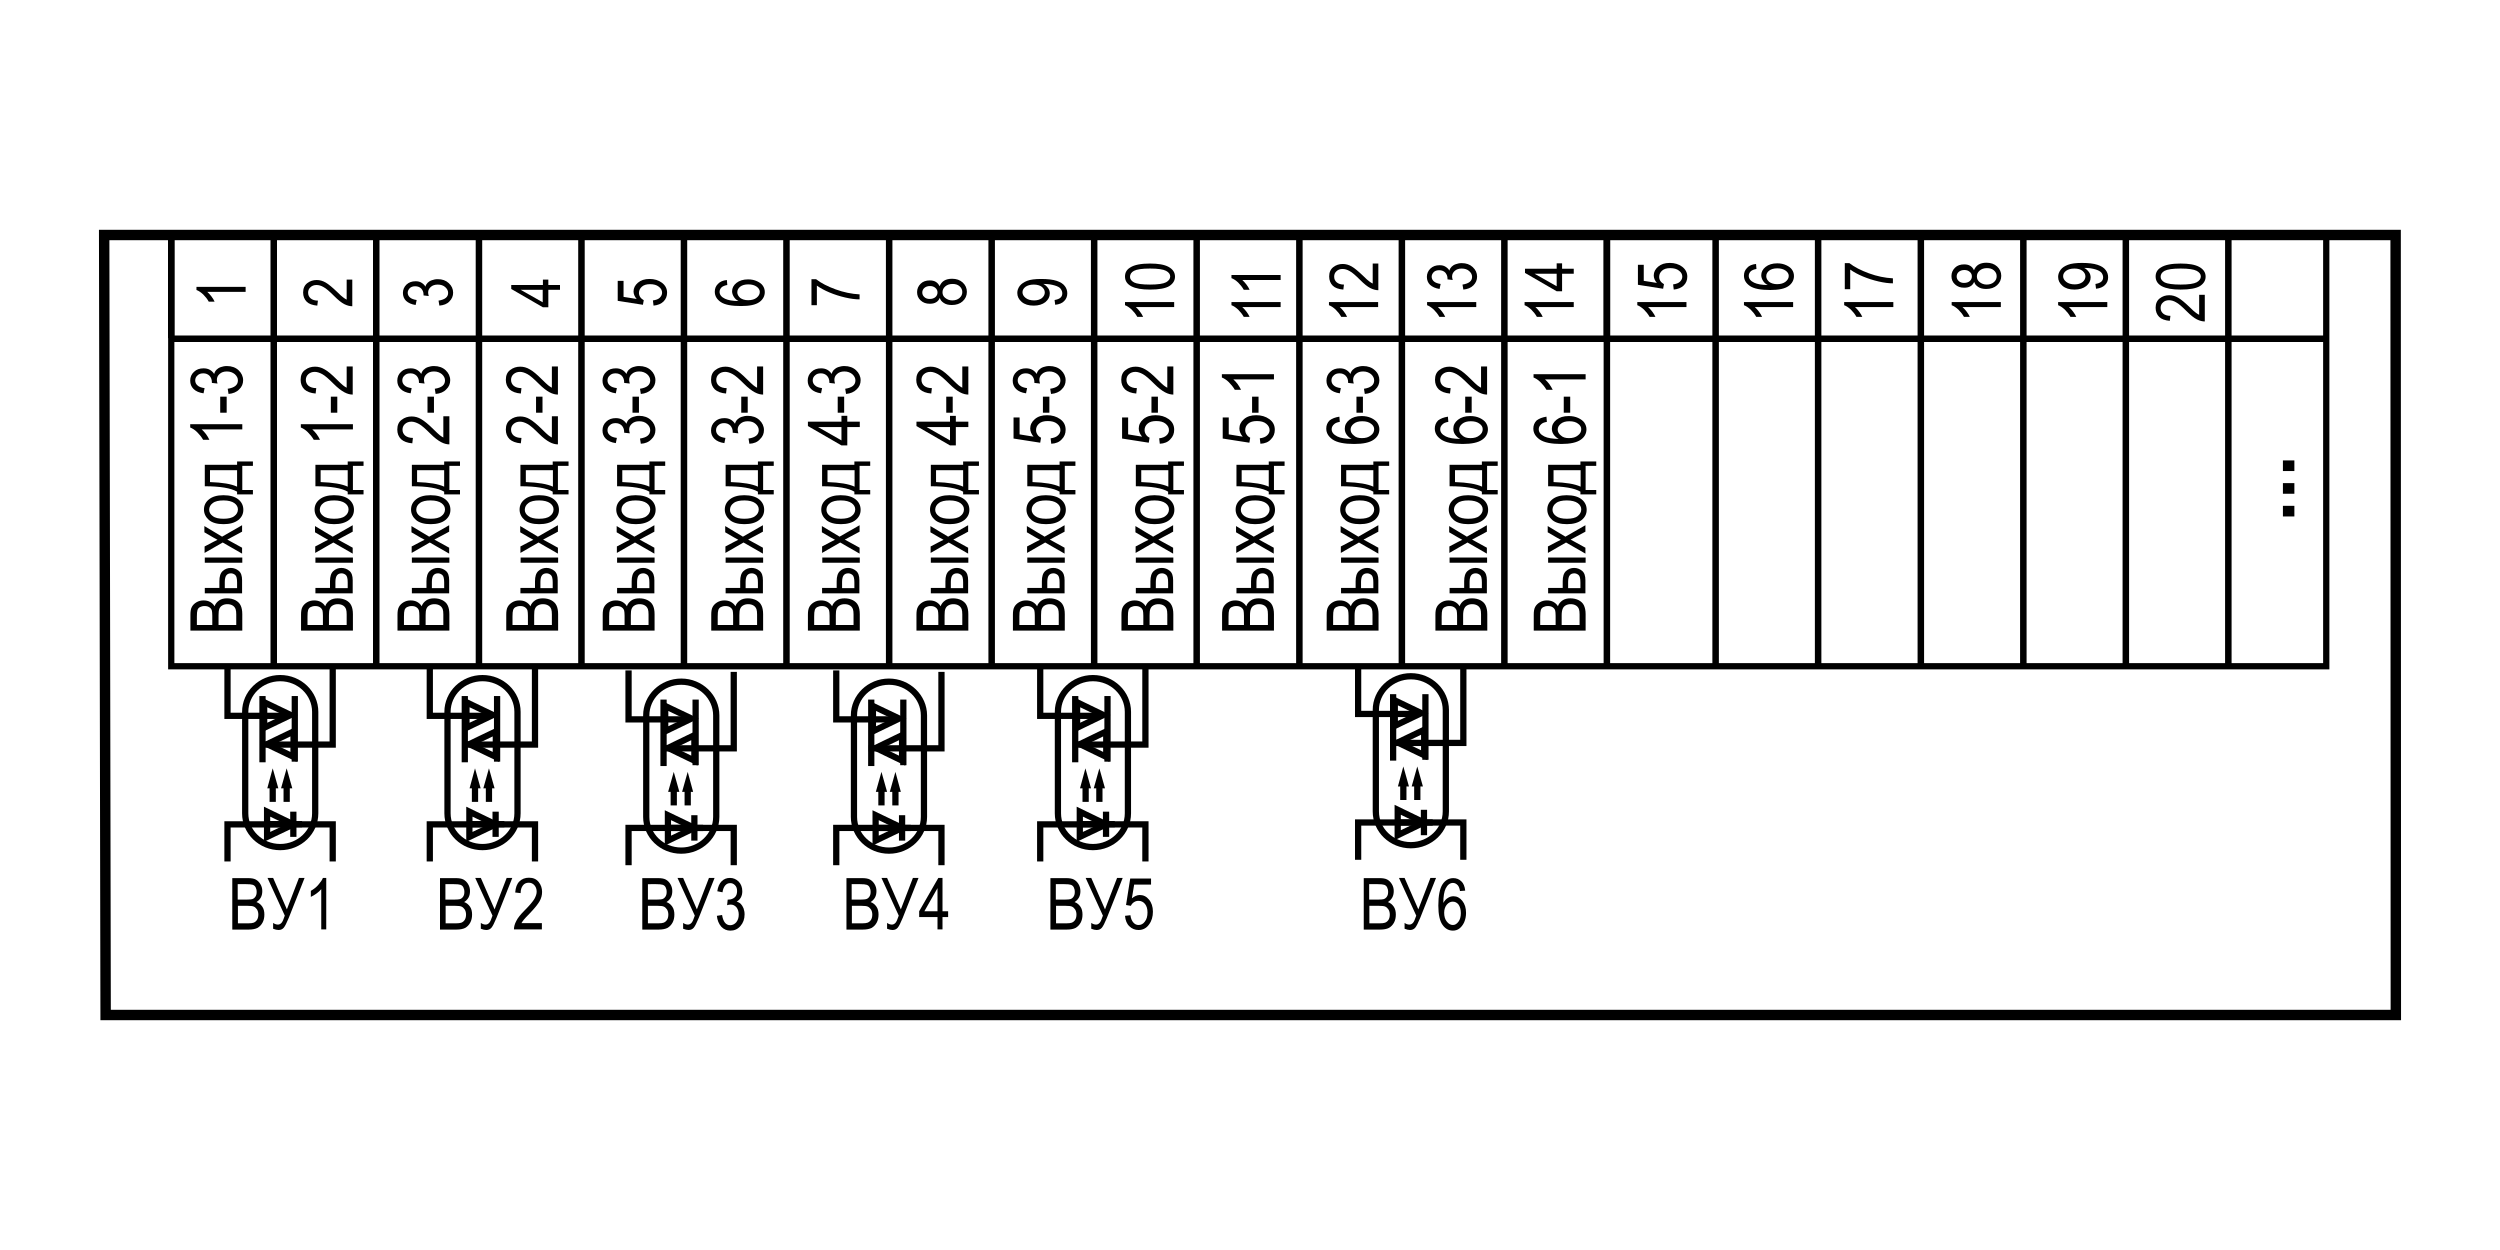 <?xml version="1.0" encoding="utf-8"?>
<!-- Generator: Adobe Illustrator 26.0.1, SVG Export Plug-In . SVG Version: 6.00 Build 0)  -->
<svg version="1.1" id="Слой_1" xmlns="http://www.w3.org/2000/svg" xmlns:xlink="http://www.w3.org/1999/xlink" x="0px" y="0px"
	 width="1200px" height="600px" viewBox="0 0 1200 600" style="enable-background:new 0 0 1200 600;" xml:space="preserve">
<style type="text/css">
	.st0{fill:none;stroke:#000000;stroke-width:3.746;stroke-miterlimit:2.613;}
	.st1{fill-rule:evenodd;clip-rule:evenodd;fill:none;stroke:#000000;stroke-width:5;}
	.st2{fill-rule:evenodd;clip-rule:evenodd;fill:#FFFFFF;stroke:#000000;stroke-width:3;}
	.st3{fill:none;stroke:#000000;stroke-width:3;}
	.st4{fill:none;stroke:#000000;stroke-width:5;}
	.st5{fill:none;stroke:#000000;stroke-width:3;stroke-miterlimit:2.613;}
	.st6{fill:#FFFFFF;}
	.st7{fill-rule:evenodd;clip-rule:evenodd;fill:#E1E3E6;stroke:#000000;stroke-width:3.012;}
	.st8{fill-rule:evenodd;clip-rule:evenodd;}
	.st9{fill-rule:evenodd;clip-rule:evenodd;fill:none;stroke:#000000;stroke-width:7.53;stroke-linecap:round;}
	.st10{fill-rule:evenodd;clip-rule:evenodd;fill:none;stroke:#000000;stroke-width:3.012;}
	.st11{fill-rule:evenodd;clip-rule:evenodd;stroke:#000000;stroke-width:3.012;}
	.st12{fill:none;stroke:#000000;stroke-width:1.883;}
	.st13{fill-rule:evenodd;clip-rule:evenodd;fill:none;stroke:#000000;stroke-width:0.813;}
	.st14{fill:#FFFFFF;stroke:#000000;stroke-width:3;stroke-miterlimit:2.613;}
	.st15{fill:none;stroke:#000000;stroke-width:2.8;}
	.st16{fill:none;stroke:#000000;stroke-width:3.089;stroke-miterlimit:2.613;}
	.st17{fill-rule:evenodd;clip-rule:evenodd;fill:#FFFFFF;stroke:#000000;stroke-width:3.089;stroke-miterlimit:2.613;}
	.st18{fill:none;stroke:#000000;stroke-width:3.077;stroke-miterlimit:2.613;}
	.st19{fill:none;stroke:#000000;stroke-width:3.5;}
	.st20{fill:none;stroke:#000000;stroke-width:3.121;}
	.st21{fill:none;stroke:#000000;stroke-width:3;stroke-linejoin:bevel;}
	.st22{fill:none;stroke:#000000;stroke-width:4.161;}
	.st23{fill:none;stroke:#000000;stroke-width:3.121;stroke-linejoin:bevel;}
	.st24{fill:none;stroke:#000000;stroke-width:2.678;stroke-miterlimit:2.613;}
	.st25{fill-rule:evenodd;clip-rule:evenodd;fill:#FFFFFF;stroke:#000000;stroke-width:3;stroke-miterlimit:2.613;}
	.st26{fill:none;stroke:#000000;stroke-width:2.601;}
	.st27{fill:none;stroke:#000000;stroke-width:5.201;}
	.st28{fill:#FFFFFF;stroke:#000000;stroke-width:4.416;stroke-miterlimit:2.613;}
</style>
<g>
	<g>
		<path d="M111.5,446.1v-24.6h7.6c1.5,0,2.8,0.2,3.7,0.7c0.9,0.5,1.6,1.2,2.2,2.2c0.6,1,0.9,2.1,0.9,3.3c0,1.1-0.2,2.2-0.7,3.1
			s-1.2,1.6-2.1,2.2c1.2,0.4,2.1,1.2,2.8,2.2s1,2.3,1,3.8c0,1.5-0.3,2.8-0.9,3.9c-0.6,1.1-1.4,1.9-2.4,2.5c-1,0.5-2.4,0.8-4.2,0.8
			H111.5z M114.2,431.8h4.4c1.1,0,2-0.1,2.4-0.2c0.7-0.2,1.2-0.6,1.6-1.2c0.4-0.6,0.6-1.3,0.6-2.3c0-0.9-0.2-1.6-0.5-2.2
			c-0.3-0.6-0.8-1-1.4-1.2c-0.6-0.2-1.6-0.3-3.1-0.3h-4.1V431.8z M114.2,443.2h5c1.1,0,1.9-0.1,2.5-0.3c0.8-0.3,1.3-0.8,1.7-1.4
			c0.4-0.7,0.6-1.5,0.6-2.5c0-0.9-0.2-1.7-0.6-2.4c-0.4-0.6-0.9-1.1-1.5-1.4s-1.7-0.4-3-0.4h-4.7V443.2z"/>
		<path d="M128.4,421.4h2.7l6.6,15.1l5.8-15.1h2.7l-7.6,19.2c-1,2.4-1.8,4-2.4,4.7s-1.4,1.1-2.5,1.1c-0.7,0-1.6-0.2-2.6-0.6V443
			c0.7,0.5,1.5,0.8,2.3,0.8c0.7,0,1.2-0.3,1.7-0.8c0.5-0.5,1-1.7,1.6-3.5L128.4,421.4z"/>
		<path d="M156.7,446.1h-2.5v-19.3c-0.6,0.7-1.3,1.4-2.3,2.1s-1.8,1.2-2.7,1.6v-2.9c1.4-0.8,2.6-1.7,3.6-2.9s1.8-2.2,2.2-3.3h1.6
			V446.1z"/>
	</g>
	<g>
		<path d="M809.5,145v2.4h-18.4c0.6,0.5,1.3,1.3,2,2.2c0.7,0.9,1.2,1.8,1.5,2.5h-2.8c-0.7-1.3-1.7-2.5-2.7-3.5
			c-1.1-1-2.1-1.7-3.2-2.1V145H809.5z"/>
		<path d="M803.4,139l-0.3-2.5c1.5-0.2,2.6-0.6,3.3-1.3c0.7-0.7,1.1-1.5,1.1-2.4c0-1.1-0.5-2.1-1.6-2.9c-1-0.8-2.4-1.2-4.2-1.2
			c-1.7,0-3,0.4-3.9,1.2c-0.9,0.8-1.4,1.8-1.4,3c0,0.7,0.2,1.4,0.6,2c0.4,0.6,1,1.1,1.7,1.5l-0.4,2.2l-12.1-1.9v-9.6h2.8v7.7l6.3,1
			c-1-1.1-1.5-2.4-1.5-3.6c0-1.6,0.7-3,2.1-4.2c1.4-1.2,3.2-1.8,5.6-1.8c2.3,0,4.3,0.6,5.9,1.8c1.6,1.2,2.5,2.8,2.5,4.8
			c0,1.7-0.6,3.1-1.7,4.2S805.4,138.8,803.4,139z"/>
	</g>
	<g>
		<path d="M860.7,145v2.4h-18.4c0.6,0.5,1.3,1.3,2,2.2c0.7,0.9,1.2,1.8,1.5,2.5H843c-0.7-1.3-1.7-2.5-2.7-3.5
			c-1.1-1-2.1-1.7-3.2-2.1V145H860.7z"/>
		<path d="M842.9,126.7l0.2,2.4c-1.2,0.2-2.1,0.6-2.6,1c-0.7,0.6-1.1,1.4-1.1,2.3c0,1.4,0.9,2.5,2.6,3.3c1.5,0.7,3.7,1.1,6.5,1.1
			c-1-0.5-1.8-1.2-2.3-2.1c-0.5-0.8-0.8-1.7-0.8-2.6c0-1.5,0.7-2.9,2.1-4c1.4-1.1,3.2-1.7,5.6-1.7c1.6,0,3,0.3,4.3,0.9
			s2.2,1.3,2.8,2.2c0.6,0.9,0.9,1.9,0.9,3c0,1.9-0.9,3.6-2.6,4.8c-1.8,1.3-4.7,1.9-8.8,1.9c-4.5,0-7.8-0.6-9.7-1.9s-2.9-2.9-2.9-5
			c0-1.5,0.5-2.7,1.5-3.7C839.5,127.5,841,126.9,842.9,126.7z M853,136.4c1.7,0,3.1-0.4,4.1-1.2s1.5-1.7,1.5-2.8
			c0-0.9-0.5-1.8-1.5-2.5c-1-0.7-2.3-1.1-4-1.1c-1.7,0-3,0.4-3.9,1.1s-1.4,1.6-1.4,2.7c0,1,0.5,1.9,1.4,2.7
			C850.2,136,851.5,136.4,853,136.4z"/>
	</g>
	<g>
		<path d="M908.8,145v2.4h-18.4c0.6,0.5,1.3,1.3,2,2.2c0.7,0.9,1.2,1.8,1.5,2.5h-2.8c-0.7-1.3-1.7-2.5-2.7-3.5
			c-1.1-1-2.1-1.7-3.2-2.1V145H908.8z"/>
		<path d="M888.3,138.8h-2.8v-12.5h2.2c2.4,1.9,5.6,3.5,9.4,4.9s7.7,2.2,11.5,2.4v2.4c-2,0-4.3-0.3-6.9-0.9
			c-2.6-0.6-5.1-1.4-7.5-2.4c-2.4-1-4.4-2.1-6.1-3.3V138.8z"/>
	</g>
	<g>
		<path d="M960.4,145v2.4H942c0.6,0.5,1.3,1.3,2,2.2c0.7,0.9,1.2,1.8,1.5,2.5h-2.8c-0.7-1.3-1.7-2.5-2.7-3.5c-1.1-1-2.1-1.7-3.2-2.1
			V145H960.4z"/>
		<path d="M947.6,135.3c-0.4,0.9-1,1.7-1.8,2.1c-0.8,0.5-1.8,0.7-3,0.7c-1.8,0-3.2-0.5-4.4-1.6s-1.7-2.4-1.7-4c0-1.6,0.6-2.9,1.7-4
			c1.1-1.1,2.6-1.6,4.4-1.6c1.1,0,2.1,0.2,2.9,0.7c0.8,0.5,1.4,1.2,1.8,2.1c0.5-1.2,1.2-2.1,2.2-2.7c1-0.6,2.3-0.9,3.8-0.9
			c2.1,0,3.8,0.6,5.1,1.8c1.3,1.2,2,2.7,2,4.5c0,1.8-0.7,3.3-2,4.5c-1.3,1.2-3.1,1.8-5.2,1.8c-1.6,0-2.9-0.3-3.9-1
			S948,136.5,947.6,135.3z M942.7,135.8c1.2,0,2.1-0.3,2.8-0.9c0.7-0.6,1-1.4,1-2.2c0-0.9-0.3-1.6-1-2.2c-0.7-0.6-1.5-0.9-2.6-0.9
			c-1.1,0-2,0.3-2.7,0.9c-0.7,0.6-1,1.4-1,2.2s0.3,1.6,1,2.2C940.8,135.5,941.7,135.8,942.7,135.8z M953.6,136.6
			c1.4,0,2.6-0.4,3.5-1.2c0.9-0.8,1.3-1.7,1.3-2.8c0-1.1-0.4-2-1.3-2.8c-0.9-0.8-2-1.1-3.4-1.1c-1.4,0-2.6,0.4-3.5,1.2
			c-0.9,0.8-1.3,1.7-1.3,2.8c0,1.1,0.4,2,1.3,2.7S952.2,136.6,953.6,136.6z"/>
	</g>
	<g>
		<path d="M1011.5,145v2.4h-18.4c0.6,0.5,1.3,1.3,2,2.2c0.7,0.9,1.2,1.8,1.5,2.5h-2.8c-0.7-1.3-1.7-2.5-2.7-3.5
			c-1.1-1-2.1-1.7-3.2-2.1V145H1011.5z"/>
		<path d="M1006.1,138.6l-0.3-2.3c2.5-0.4,3.7-1.4,3.7-3.2c0-0.8-0.3-1.5-0.8-2.2c-0.5-0.6-1.5-1.2-2.9-1.6s-3-0.7-4.8-0.7h-0.6
			c1,0.5,1.7,1.2,2.3,2s0.8,1.7,0.8,2.6c0,1.6-0.7,2.9-2.1,4.1c-1.4,1.1-3.3,1.7-5.6,1.7c-2.5,0-4.4-0.6-5.8-1.8
			c-1.4-1.2-2.1-2.6-2.1-4.3c0-1.2,0.4-2.3,1.2-3.4s2-1.8,3.5-2.4c1.5-0.6,3.8-0.9,6.7-0.9c3.2,0,5.7,0.3,7.5,0.9
			c1.8,0.6,3.1,1.4,3.9,2.5c0.8,1,1.2,2.2,1.2,3.5c0,1.5-0.5,2.7-1.5,3.7C1009.4,137.8,1008,138.4,1006.1,138.6z M995.7,128.9
			c-1.7,0-3,0.4-4,1.1c-1,0.8-1.4,1.6-1.4,2.6c0,1,0.5,1.9,1.5,2.7s2.4,1.2,4.1,1.2c1.5,0,2.8-0.4,3.7-1.1s1.4-1.7,1.4-2.7
			c0-1.1-0.5-1.9-1.4-2.7C998.7,129.3,997.4,128.9,995.7,128.9z"/>
	</g>
	<g>
		<path d="M1055.5,141.5h2.8v12.8c-1.1,0-2.4-0.3-3.8-1s-3-2-4.9-3.9c-2.2-2.2-3.9-3.7-5.1-4.3c-1.2-0.7-2.3-1-3.4-1
			c-1.2,0-2.2,0.4-2.9,1.1c-0.8,0.7-1.1,1.6-1.1,2.6c0,1.1,0.4,2,1.2,2.7c0.8,0.7,2,1.1,3.5,1.1l-0.3,2.4c-2.3-0.2-4-0.8-5.1-1.9
			s-1.7-2.6-1.7-4.4c0-2,0.7-3.5,2-4.5c1.3-1,2.8-1.5,4.5-1.5c1.5,0,2.9,0.4,4.3,1.2c1.4,0.8,3.2,2.3,5.5,4.5c1.4,1.4,2.4,2.3,3,2.7
			c0.5,0.4,1,0.7,1.6,1V141.5z"/>
		<path d="M1046.7,139c-3.9,0-6.9-0.5-9-1.6c-2-1.1-3-2.6-3-4.7c0-1.8,0.8-3.3,2.5-4.3c2-1.3,5.2-1.9,9.5-1.9c3.9,0,6.9,0.5,8.9,1.6
			c2,1.1,3.1,2.6,3.1,4.7c0,1.8-0.9,3.3-2.7,4.5C1054.2,138.4,1051.1,139,1046.7,139z M1046.7,136.6c3.8,0,6.4-0.4,7.7-1.1
			s2-1.7,2-2.8c0-1.1-0.7-2-2-2.7c-1.3-0.7-3.9-1.1-7.7-1.1c-3.8,0-6.4,0.4-7.7,1.1s-1.9,1.7-1.9,2.9c0,1.1,0.7,2,2,2.7
			C1040.4,136.2,1042.9,136.6,1046.7,136.6z"/>
	</g>
	<g>
		<path d="M117.9,137.7v2.4H99.5c0.6,0.5,1.3,1.3,2,2.2c0.7,0.9,1.2,1.8,1.5,2.5h-2.8c-0.7-1.3-1.7-2.5-2.7-3.5
			c-1.1-1-2.1-1.7-3.2-2.1v-1.5H117.9z"/>
	</g>
	<g>
		<path d="M166.3,134.2h2.8v12.8c-1.1,0-2.4-0.3-3.8-1c-1.4-0.7-3-2-4.9-3.9c-2.2-2.2-3.9-3.7-5.1-4.3c-1.2-0.7-2.3-1-3.4-1
			c-1.2,0-2.2,0.4-2.9,1.1c-0.8,0.7-1.1,1.6-1.1,2.6c0,1.1,0.4,2,1.2,2.7c0.8,0.7,2,1.1,3.5,1.1l-0.3,2.4c-2.3-0.2-4-0.8-5.1-1.9
			s-1.7-2.6-1.7-4.4c0-2,0.7-3.5,2-4.5c1.3-1,2.8-1.5,4.5-1.5c1.5,0,2.9,0.4,4.3,1.2s3.2,2.3,5.5,4.5c1.4,1.4,2.4,2.3,3,2.7
			c0.5,0.4,1,0.7,1.6,1V134.2z"/>
	</g>
	<g>
		<path d="M210.9,146.7l-0.4-2.4c3.1-0.5,4.6-1.7,4.6-3.7c0-1.1-0.5-2-1.4-2.8c-0.9-0.8-2.1-1.2-3.6-1.2c-1.4,0-2.5,0.4-3.3,1.1
			s-1.3,1.6-1.3,2.7c0,0.4,0.1,1,0.3,1.7l-2.5-0.3l0-0.4c0-1.2-0.4-2.1-1.1-2.9c-0.7-0.7-1.7-1.1-2.9-1.1c-1.1,0-2,0.3-2.6,0.9
			s-1,1.4-1,2.2c0,0.9,0.4,1.7,1.1,2.3c0.7,0.6,1.8,1,3.2,1.2l-0.5,2.4c-2-0.3-3.5-1-4.6-2c-1-1-1.5-2.3-1.5-3.8
			c0-1.6,0.6-2.9,1.7-4c1.2-1.1,2.6-1.6,4.4-1.6c1.1,0,2,0.2,2.8,0.7c0.8,0.5,1.5,1.1,1.9,1.9c0.2-0.8,0.6-1.4,1.1-1.9
			c0.5-0.5,1.1-0.9,2-1.2s1.7-0.5,2.8-0.5c2.2,0,3.9,0.6,5.3,1.9s2.1,2.8,2.1,4.6c0,1.6-0.6,3-1.8,4.2
			C214.6,145.9,213,146.5,210.9,146.7z"/>
	</g>
	<g>
		<path d="M268.8,139.1h-5.6v8.4h-2.6l-15.2-8.8v-1.9h15.2v-2.6h2.6v2.6h5.6V139.1z M260.5,139.1h-10.6l10.6,6V139.1z"/>
	</g>
	<g>
		<path d="M313.7,146.7l-0.3-2.5c1.5-0.2,2.6-0.6,3.3-1.3c0.7-0.7,1.1-1.5,1.1-2.4c0-1.1-0.5-2.1-1.6-2.9c-1-0.8-2.4-1.2-4.2-1.2
			c-1.7,0-3,0.4-3.9,1.2c-0.9,0.8-1.4,1.8-1.4,3c0,0.7,0.2,1.4,0.6,2c0.4,0.6,1,1.1,1.7,1.5l-0.4,2.2l-12.1-1.9v-9.6h2.8v7.7l6.3,1
			c-1-1.1-1.5-2.4-1.5-3.6c0-1.6,0.7-3,2.1-4.2c1.4-1.2,3.2-1.8,5.6-1.8c2.3,0,4.3,0.6,5.9,1.8c1.6,1.2,2.5,2.8,2.5,4.8
			c0,1.7-0.6,3.1-1.7,4.2S315.8,146.5,313.7,146.7z"/>
	</g>
	<g>
		<path d="M348.9,134.4l0.2,2.4c-1.2,0.2-2.1,0.6-2.6,1c-0.7,0.6-1.1,1.4-1.1,2.3c0,1.4,0.9,2.5,2.6,3.3c1.5,0.7,3.7,1.1,6.5,1.1
			c-1-0.5-1.8-1.2-2.3-2.1c-0.5-0.8-0.8-1.7-0.8-2.6c0-1.5,0.7-2.9,2.1-4c1.4-1.1,3.2-1.7,5.6-1.7c1.6,0,3,0.3,4.3,0.9
			s2.2,1.3,2.8,2.2c0.6,0.9,0.9,1.9,0.9,3c0,1.9-0.9,3.6-2.6,4.8c-1.8,1.3-4.7,1.9-8.8,1.9c-4.5,0-7.8-0.6-9.7-1.9s-2.9-2.9-2.9-5
			c0-1.5,0.5-2.7,1.5-3.7C345.6,135.2,347,134.6,348.9,134.4z M359.1,144.1c1.7,0,3.1-0.4,4.1-1.2s1.5-1.7,1.5-2.8
			c0-0.9-0.5-1.8-1.5-2.5c-1-0.7-2.3-1.1-4-1.1c-1.7,0-3,0.4-3.9,1.1s-1.4,1.6-1.4,2.7c0,1,0.5,1.9,1.4,2.7
			C356.3,143.7,357.5,144.1,359.1,144.1z"/>
	</g>
	<g>
		<path d="M392.3,146.5h-2.8V134h2.2c2.4,1.9,5.6,3.5,9.4,4.9s7.7,2.2,11.5,2.4v2.4c-2,0-4.3-0.3-6.9-0.9c-2.6-0.6-5.1-1.4-7.5-2.4
			c-2.4-1-4.4-2.1-6.1-3.3V146.5z"/>
	</g>
	<g>
		<path d="M451.1,143c-0.4,0.9-1,1.7-1.8,2.1c-0.8,0.5-1.8,0.7-3,0.7c-1.8,0-3.2-0.5-4.4-1.6s-1.7-2.4-1.7-4c0-1.6,0.6-2.9,1.7-4
			c1.1-1.1,2.6-1.6,4.4-1.6c1.1,0,2.1,0.2,2.9,0.7c0.8,0.5,1.4,1.2,1.8,2.1c0.5-1.2,1.2-2.1,2.2-2.7c1-0.6,2.3-0.9,3.8-0.9
			c2.1,0,3.8,0.6,5.1,1.8c1.3,1.2,2,2.7,2,4.5c0,1.8-0.7,3.3-2,4.5c-1.3,1.2-3.1,1.8-5.2,1.8c-1.6,0-2.9-0.3-3.9-1
			S451.5,144.2,451.1,143z M446.2,143.5c1.2,0,2.1-0.3,2.8-0.9c0.7-0.6,1-1.4,1-2.2c0-0.9-0.3-1.6-1-2.2c-0.7-0.6-1.5-0.9-2.6-0.9
			c-1.1,0-2,0.3-2.7,0.9c-0.7,0.6-1,1.4-1,2.2s0.3,1.6,1,2.2C444.3,143.2,445.2,143.5,446.2,143.5z M457.1,144.2
			c1.4,0,2.6-0.4,3.5-1.2c0.9-0.8,1.3-1.7,1.3-2.8c0-1.1-0.4-2-1.3-2.8c-0.9-0.8-2-1.1-3.4-1.1c-1.4,0-2.6,0.4-3.5,1.2
			c-0.9,0.8-1.3,1.7-1.3,2.8c0,1.1,0.4,2,1.3,2.7S455.7,144.2,457.1,144.2z"/>
	</g>
	<g>
		<path d="M506.5,146.3l-0.3-2.3c2.5-0.4,3.7-1.4,3.7-3.2c0-0.8-0.3-1.5-0.8-2.2s-1.5-1.2-2.9-1.6s-3-0.7-4.8-0.7h-0.6
			c1,0.5,1.7,1.2,2.3,2c0.6,0.8,0.8,1.7,0.8,2.6c0,1.6-0.7,2.9-2.1,4.1c-1.4,1.1-3.3,1.7-5.6,1.7c-2.5,0-4.4-0.6-5.8-1.8
			c-1.4-1.2-2.1-2.6-2.1-4.3c0-1.2,0.4-2.3,1.2-3.4c0.8-1,2-1.8,3.5-2.4c1.5-0.6,3.8-0.9,6.7-0.9c3.2,0,5.7,0.3,7.5,0.9
			c1.8,0.6,3.1,1.4,3.9,2.5c0.8,1,1.2,2.2,1.2,3.5c0,1.5-0.5,2.7-1.5,3.7C509.9,145.5,508.4,146.1,506.5,146.3z M496.2,136.6
			c-1.7,0-3,0.4-4,1.1c-1,0.8-1.4,1.6-1.4,2.6c0,1,0.5,1.9,1.5,2.7c1,0.8,2.4,1.2,4.1,1.2c1.5,0,2.8-0.4,3.7-1.1
			c0.9-0.8,1.4-1.7,1.4-2.7c0-1.1-0.5-1.9-1.4-2.7C499.2,137,497.8,136.6,496.2,136.6z"/>
	</g>
	<g>
		<path d="M563.6,145v2.4h-18.4c0.6,0.5,1.3,1.3,2,2.2c0.7,0.9,1.2,1.8,1.5,2.5h-2.8c-0.7-1.3-1.7-2.5-2.7-3.5
			c-1.1-1-2.1-1.7-3.2-2.1V145H563.6z"/>
		<path d="M552,139c-3.9,0-6.9-0.5-9-1.6c-2-1.1-3-2.6-3-4.7c0-1.8,0.8-3.3,2.5-4.3c2-1.3,5.2-1.9,9.5-1.9c3.9,0,6.9,0.5,8.9,1.6
			c2,1.1,3.1,2.6,3.1,4.7c0,1.8-0.9,3.3-2.7,4.5C559.5,138.4,556.4,139,552,139z M552,136.6c3.8,0,6.4-0.4,7.7-1.1s2-1.7,2-2.8
			c0-1.1-0.7-2-2-2.7c-1.3-0.7-3.9-1.1-7.7-1.1c-3.8,0-6.4,0.4-7.7,1.1s-1.9,1.7-1.9,2.9c0,1.1,0.7,2,2,2.7
			C545.6,136.2,548.2,136.6,552,136.6z"/>
	</g>
	<g>
		<path d="M614.7,145v2.4h-18.4c0.6,0.5,1.3,1.3,2,2.2c0.7,0.9,1.2,1.8,1.5,2.5H597c-0.7-1.3-1.7-2.5-2.7-3.5
			c-1.1-1-2.1-1.7-3.2-2.1V145H614.7z"/>
		<path d="M614.7,132v2.4h-18.4c0.6,0.5,1.3,1.3,2,2.2c0.7,0.9,1.2,1.8,1.5,2.5H597c-0.7-1.3-1.7-2.5-2.7-3.5
			c-1.1-1-2.1-1.7-3.2-2.1V132H614.7z"/>
	</g>
	<g>
		<path d="M661.5,145v2.4h-18.4c0.6,0.5,1.3,1.3,2,2.2c0.7,0.9,1.2,1.8,1.5,2.5h-2.8c-0.7-1.3-1.7-2.5-2.7-3.5
			c-1.1-1-2.1-1.7-3.2-2.1V145H661.5z"/>
		<path d="M658.8,126.5h2.8v12.8c-1.1,0-2.4-0.3-3.8-1c-1.4-0.7-3-2-4.9-3.9c-2.2-2.2-3.9-3.7-5.1-4.3c-1.2-0.7-2.3-1-3.4-1
			c-1.2,0-2.2,0.4-2.9,1.1c-0.8,0.7-1.1,1.6-1.1,2.6c0,1.1,0.4,2,1.2,2.7c0.8,0.7,2,1.1,3.5,1.1l-0.3,2.4c-2.3-0.2-4-0.8-5.1-1.9
			s-1.7-2.6-1.7-4.4c0-2,0.7-3.5,2-4.5c1.3-1,2.8-1.5,4.5-1.5c1.5,0,2.9,0.4,4.3,1.2s3.2,2.3,5.5,4.5c1.4,1.4,2.4,2.3,3,2.7
			c0.5,0.4,1,0.7,1.6,1V126.5z"/>
	</g>
	<g>
		<path d="M708.6,145v2.4h-18.4c0.6,0.5,1.3,1.3,2,2.2c0.7,0.9,1.2,1.8,1.5,2.5h-2.8c-0.7-1.3-1.7-2.5-2.7-3.5
			c-1.1-1-2.1-1.7-3.2-2.1V145H708.6z"/>
		<path d="M702.4,139l-0.4-2.4c3.1-0.5,4.6-1.7,4.6-3.7c0-1.1-0.5-2-1.4-2.8c-0.9-0.8-2.1-1.2-3.6-1.2c-1.4,0-2.5,0.4-3.3,1.1
			s-1.3,1.6-1.3,2.7c0,0.4,0.1,1,0.3,1.7l-2.5-0.3l0-0.4c0-1.2-0.4-2.1-1.1-2.9c-0.7-0.7-1.7-1.1-2.9-1.1c-1.1,0-2,0.3-2.6,0.9
			s-1,1.4-1,2.2c0,0.9,0.4,1.7,1.1,2.3c0.7,0.6,1.8,1,3.2,1.2l-0.5,2.4c-2-0.3-3.5-1-4.6-2c-1-1-1.5-2.3-1.5-3.8
			c0-1.6,0.6-2.9,1.7-4c1.2-1.1,2.6-1.6,4.4-1.6c1.1,0,2,0.2,2.8,0.7c0.8,0.5,1.5,1.1,1.9,1.9c0.2-0.8,0.6-1.4,1.1-1.9
			c0.5-0.5,1.1-0.9,2-1.2s1.7-0.5,2.8-0.5c2.2,0,3.9,0.6,5.3,1.9s2.1,2.8,2.1,4.6c0,1.6-0.6,3-1.8,4.2
			C706,138.2,704.4,138.8,702.4,139z"/>
	</g>
	<g>
		<path d="M755.4,145v2.4H737c0.6,0.5,1.3,1.3,2,2.2c0.7,0.9,1.2,1.8,1.5,2.5h-2.8c-0.7-1.3-1.7-2.5-2.7-3.5c-1.1-1-2.1-1.7-3.2-2.1
			V145H755.4z"/>
		<path d="M755.4,131.4h-5.6v8.4h-2.6l-15.2-8.8V129h15.2v-2.6h2.6v2.6h5.6V131.4z M747.2,131.4h-10.6l10.6,6V131.4z"/>
	</g>
	<polygon class="st4" points="50.7,487.2 1150,487.2 1150,476.4 1149.9,112.8 50,112.8 	"/>
	<polyline class="st20" points="82.2,162.3 82.2,112.9 771.3,112.9 771.3,162.3 	"/>
	<path class="st3" d="M1116.6,319.8H82.2V112.9h1034.4V319.8z M1116.6,319.8"/>
	<line class="st20" x1="131.4" y1="318.7" x2="131.4" y2="112.9"/>
	<line class="st20" x1="81.7" y1="162.6" x2="1116.8" y2="162.6"/>
	<line class="st20" x1="180.6" y1="318.7" x2="180.6" y2="112.9"/>
	<line class="st20" x1="229.9" y1="319.5" x2="229.9" y2="112.9"/>
	<line class="st20" x1="279.1" y1="319.7" x2="279.1" y2="112.9"/>
	<line class="st20" x1="328.3" y1="319.5" x2="328.3" y2="112.9"/>
	<line class="st20" x1="377.5" y1="320.7" x2="377.5" y2="112.9"/>
	<line class="st20" x1="426.8" y1="319.7" x2="426.8" y2="112.9"/>
	<line class="st20" x1="476" y1="318.7" x2="476" y2="112.9"/>
	<line class="st20" x1="525.2" y1="319.7" x2="525.2" y2="112.9"/>
	<line class="st20" x1="574.4" y1="320.7" x2="574.4" y2="112.9"/>
	<line class="st20" x1="623.7" y1="319.7" x2="623.7" y2="112.9"/>
	<line class="st20" x1="672.9" y1="320.7" x2="672.9" y2="112.9"/>
	<line class="st20" x1="722.1" y1="319.7" x2="722.1" y2="112.9"/>
	<line class="st20" x1="771.3" y1="320.7" x2="771.3" y2="113.9"/>
	<g>
		<path d="M116.3,302.7H91.4v-7.7c0-1.6,0.2-2.8,0.7-3.7s1.2-1.6,2.2-2.2s2.1-0.9,3.4-0.9c1.1,0,2.2,0.2,3.1,0.7
			c0.9,0.5,1.7,1.2,2.2,2.1c0.4-1.2,1.2-2.1,2.2-2.8c1-0.7,2.3-1,3.8-1c1.5,0,2.8,0.3,4,0.9c1.1,0.6,2,1.4,2.5,2.5
			c0.5,1,0.8,2.4,0.8,4.2V302.7z M101.9,300v-4.4c0-1.2-0.1-2-0.2-2.5c-0.2-0.7-0.6-1.2-1.2-1.6c-0.6-0.4-1.3-0.6-2.3-0.6
			c-0.9,0-1.6,0.2-2.2,0.5c-0.6,0.3-1,0.8-1.2,1.4c-0.2,0.6-0.3,1.6-0.3,3.1v4.1H101.9z M113.4,300v-5.1c0-1.1-0.1-1.9-0.3-2.5
			c-0.3-0.8-0.8-1.4-1.5-1.8c-0.7-0.4-1.5-0.6-2.5-0.6c-0.9,0-1.7,0.2-2.4,0.6c-0.7,0.4-1.1,0.9-1.4,1.6c-0.3,0.7-0.4,1.7-0.4,3.1
			v4.7H113.4z"/>
		<path d="M116.3,270.1h-18v-2.5h18V270.1z M98.3,284.7v-2.5h7V279c0-2.3,0.5-3.9,1.6-4.9c1.1-1,2.4-1.5,3.9-1.5
			c1.4,0,2.7,0.5,3.8,1.4c1.1,0.9,1.6,2.4,1.6,4.5v6.3H98.3z M113.8,282.2v-2.6c0-1.9-0.3-3.1-0.9-3.6c-0.6-0.5-1.3-0.8-2-0.8
			c-1,0-1.7,0.3-2.2,0.9c-0.5,0.6-0.8,1.7-0.8,3.2v3H113.8z"/>
		<path d="M116.3,265.8l-9.4-5.4l-8.7,5v-3.1l4.2-2.2c0.8-0.4,1.5-0.8,2-1c-0.8-0.4-1.4-0.8-2-1.1l-4.3-2.5v-3l8.5,5.1l9.6-5.5v3.1
			l-5.6,3l-1.5,0.8l7.1,3.9V265.8z"/>
		<path d="M107.3,251.6c-3.1,0-5.5-0.7-7-2s-2.4-3-2.4-5c0-2,0.8-3.6,2.4-4.9s3.9-2,6.9-2c3.2,0,5.6,0.7,7.2,2s2.4,3,2.4,5
			c0,2-0.8,3.6-2.4,4.9C112.7,250.9,110.4,251.6,107.3,251.6z M107.3,249c2.3,0,4.1-0.4,5.2-1.3c1.1-0.8,1.7-1.9,1.7-3.2
			c0-1.2-0.6-2.2-1.7-3c-1.1-0.8-2.9-1.3-5.2-1.3c-2.3,0-4.1,0.4-5.2,1.3c-1.1,0.8-1.7,1.9-1.7,3.2c0,1.2,0.6,2.2,1.7,3
			C103.2,248.6,105,249,107.3,249z"/>
		<path d="M98.3,233.4v-10.3h15.5v-1.6h7.6v2.1h-5.1v11.6h5.1v2.1h-7.6V236C110.9,234.3,105.7,233.4,98.3,233.4z M100.8,231.4
			c5.9,0.2,10.2,0.9,13,2.2v-7.9h-13V231.4z"/>
		<path d="M116.3,203.6v2.5H96.8c0.7,0.6,1.4,1.4,2.1,2.3s1.2,1.9,1.6,2.7h-3c-0.8-1.4-1.8-2.6-2.9-3.7s-2.3-1.8-3.3-2.2v-1.6H116.3
			z"/>
		<path d="M108.8,198.1h-3.1v-7.7h3.1V198.1z"/>
		<path d="M109.7,189.1l-0.4-2.5c3.3-0.5,4.9-1.8,4.9-4c0-1.1-0.5-2.1-1.5-3c-1-0.8-2.2-1.3-3.8-1.3c-1.5,0-2.6,0.4-3.5,1.2
			c-0.9,0.8-1.3,1.7-1.3,2.8c0,0.5,0.1,1.1,0.3,1.8l-2.7-0.3l0-0.4c0-1.2-0.4-2.2-1.1-3c-0.8-0.8-1.8-1.2-3-1.2
			c-1.2,0-2.1,0.3-2.8,1c-0.7,0.6-1.1,1.4-1.1,2.4c0,1,0.4,1.8,1.1,2.4c0.7,0.7,1.9,1.1,3.4,1.3l-0.5,2.5c-2.1-0.3-3.7-1-4.8-2.1
			c-1.1-1.1-1.6-2.4-1.6-4c0-1.7,0.6-3.1,1.8-4.2c1.2-1.2,2.8-1.7,4.6-1.7c1.1,0,2.1,0.2,3,0.7c0.9,0.5,1.6,1.2,2.1,2
			c0.2-0.8,0.6-1.5,1.1-2c0.5-0.5,1.2-1,2.1-1.3c0.9-0.3,1.8-0.5,2.9-0.5c2.3,0,4.2,0.7,5.6,2s2.2,3,2.2,4.8c0,1.7-0.6,3.2-1.9,4.4
			C113.6,188.2,111.8,188.9,109.7,189.1z"/>
	</g>
	<g>
		<path d="M169.4,302.7h-24.9v-7.7c0-1.6,0.2-2.8,0.7-3.7s1.2-1.6,2.2-2.2s2.1-0.9,3.4-0.9c1.1,0,2.2,0.2,3.1,0.7
			c0.9,0.5,1.7,1.2,2.2,2.1c0.4-1.2,1.2-2.1,2.2-2.8c1-0.7,2.3-1,3.8-1c1.5,0,2.8,0.3,4,0.9c1.1,0.6,2,1.4,2.5,2.5
			c0.5,1,0.8,2.4,0.8,4.2V302.7z M155,300v-4.4c0-1.2-0.1-2-0.2-2.5c-0.2-0.7-0.6-1.2-1.2-1.6c-0.6-0.4-1.3-0.6-2.3-0.6
			c-0.9,0-1.6,0.2-2.2,0.5c-0.6,0.3-1,0.8-1.2,1.4c-0.2,0.6-0.3,1.6-0.3,3.1v4.1H155z M166.4,300v-5.1c0-1.1-0.1-1.9-0.3-2.5
			c-0.3-0.8-0.8-1.4-1.5-1.8c-0.7-0.4-1.5-0.6-2.5-0.6c-0.9,0-1.7,0.2-2.4,0.6c-0.7,0.4-1.1,0.9-1.4,1.6c-0.3,0.7-0.4,1.7-0.4,3.1
			v4.7H166.4z"/>
		<path d="M169.4,270.1h-18v-2.5h18V270.1z M151.4,284.7v-2.5h7V279c0-2.3,0.5-3.9,1.6-4.9c1.1-1,2.4-1.5,3.9-1.5
			c1.4,0,2.7,0.5,3.8,1.4c1.1,0.9,1.6,2.4,1.6,4.5v6.3H151.4z M166.9,282.2v-2.6c0-1.9-0.3-3.1-0.9-3.6c-0.6-0.5-1.3-0.8-2-0.8
			c-1,0-1.7,0.3-2.2,0.9c-0.5,0.6-0.8,1.7-0.8,3.2v3H166.9z"/>
		<path d="M169.4,265.8l-9.4-5.4l-8.7,5v-3.1l4.2-2.2c0.8-0.4,1.5-0.8,2-1c-0.8-0.4-1.4-0.8-2-1.1l-4.3-2.5v-3l8.5,5.1l9.6-5.5v3.1
			l-5.6,3l-1.5,0.8l7.1,3.9V265.8z"/>
		<path d="M160.4,251.6c-3.1,0-5.5-0.7-7-2s-2.4-3-2.4-5c0-2,0.8-3.6,2.4-4.9s3.9-2,6.9-2c3.2,0,5.6,0.7,7.2,2s2.4,3,2.4,5
			c0,2-0.8,3.6-2.4,4.9C165.8,250.9,163.5,251.6,160.4,251.6z M160.4,249c2.3,0,4.1-0.4,5.2-1.3c1.1-0.8,1.7-1.9,1.7-3.2
			c0-1.2-0.6-2.2-1.7-3c-1.1-0.8-2.9-1.3-5.2-1.3c-2.3,0-4.1,0.4-5.2,1.3c-1.1,0.8-1.7,1.9-1.7,3.2c0,1.2,0.6,2.2,1.7,3
			C156.3,248.6,158.1,249,160.4,249z"/>
		<path d="M151.4,233.4v-10.3h15.5v-1.6h7.6v2.1h-5.1v11.6h5.1v2.1h-7.6V236C164,234.3,158.8,233.4,151.4,233.4z M153.9,231.4
			c5.9,0.2,10.2,0.9,13,2.2v-7.9h-13V231.4z"/>
		<path d="M169.4,203.6v2.5h-19.5c0.7,0.6,1.4,1.4,2.1,2.3s1.2,1.9,1.6,2.7h-3c-0.8-1.4-1.8-2.6-2.9-3.7s-2.3-1.8-3.3-2.2v-1.6
			H169.4z"/>
		<path d="M161.9,198.1h-3.1v-7.7h3.1V198.1z"/>
		<path d="M166.4,175.9h2.9v13.5c-1.2,0-2.5-0.3-4-1.1c-1.5-0.8-3.2-2.1-5.2-4.1c-2.3-2.3-4.1-3.9-5.4-4.6c-1.3-0.7-2.5-1.1-3.6-1.1
			c-1.3,0-2.3,0.4-3.1,1.1c-0.8,0.7-1.2,1.7-1.2,2.7c0,1.2,0.4,2.1,1.3,2.9c0.9,0.7,2.1,1.1,3.7,1.1l-0.3,2.6
			c-2.4-0.2-4.2-0.9-5.4-2c-1.2-1.2-1.8-2.7-1.8-4.6c0-2.1,0.7-3.7,2.1-4.7c1.4-1.1,3-1.6,4.8-1.6c1.6,0,3.1,0.4,4.6,1.3
			c1.5,0.8,3.4,2.4,5.8,4.8c1.5,1.5,2.6,2.5,3.1,2.9s1.1,0.8,1.7,1.1V175.9z"/>
	</g>
	<g>
		<path d="M215.7,302.7h-24.9v-7.7c0-1.6,0.2-2.8,0.7-3.7s1.2-1.6,2.2-2.2s2.1-0.9,3.4-0.9c1.1,0,2.2,0.2,3.1,0.7
			c0.9,0.5,1.7,1.2,2.2,2.1c0.4-1.2,1.2-2.1,2.2-2.8c1-0.7,2.3-1,3.8-1c1.5,0,2.8,0.3,4,0.9c1.1,0.6,2,1.4,2.5,2.5
			c0.5,1,0.8,2.4,0.8,4.2V302.7z M201.3,300v-4.4c0-1.2-0.1-2-0.2-2.5c-0.2-0.7-0.6-1.2-1.2-1.6c-0.6-0.4-1.3-0.6-2.3-0.6
			c-0.9,0-1.6,0.2-2.2,0.5c-0.6,0.3-1,0.8-1.2,1.4c-0.2,0.6-0.3,1.6-0.3,3.1v4.1H201.3z M212.8,300v-5.1c0-1.1-0.1-1.9-0.3-2.5
			c-0.3-0.8-0.8-1.4-1.5-1.8c-0.7-0.4-1.5-0.6-2.5-0.6c-0.9,0-1.7,0.2-2.4,0.6c-0.7,0.4-1.1,0.9-1.4,1.6c-0.3,0.7-0.4,1.7-0.4,3.1
			v4.7H212.8z"/>
		<path d="M215.7,270.1h-18v-2.5h18V270.1z M197.7,284.7v-2.5h7V279c0-2.3,0.5-3.9,1.6-4.9c1.1-1,2.4-1.5,3.9-1.5
			c1.4,0,2.7,0.5,3.8,1.4c1.1,0.9,1.6,2.4,1.6,4.5v6.3H197.7z M213.2,282.2v-2.6c0-1.9-0.3-3.1-0.9-3.6s-1.3-0.8-2-0.8
			c-1,0-1.7,0.3-2.2,0.9c-0.5,0.6-0.8,1.7-0.8,3.2v3H213.2z"/>
		<path d="M215.7,265.8l-9.4-5.4l-8.7,5v-3.1l4.2-2.2c0.8-0.4,1.5-0.8,2-1c-0.8-0.4-1.4-0.8-2-1.1l-4.3-2.5v-3l8.5,5.1l9.6-5.5v3.1
			l-5.6,3l-1.5,0.8l7.1,3.9V265.8z"/>
		<path d="M206.7,251.6c-3.1,0-5.5-0.7-7-2s-2.4-3-2.4-5c0-2,0.8-3.6,2.4-4.9s3.9-2,6.9-2c3.2,0,5.6,0.7,7.2,2s2.4,3,2.4,5
			c0,2-0.8,3.6-2.4,4.9C212.2,250.9,209.8,251.6,206.7,251.6z M206.7,249c2.3,0,4.1-0.4,5.2-1.3c1.1-0.8,1.7-1.9,1.7-3.2
			c0-1.2-0.6-2.2-1.7-3c-1.1-0.8-2.9-1.3-5.2-1.3c-2.3,0-4.1,0.4-5.2,1.3c-1.1,0.8-1.7,1.9-1.7,3.2c0,1.2,0.6,2.2,1.7,3
			C202.7,248.6,204.4,249,206.7,249z"/>
		<path d="M197.7,233.4v-10.3h15.5v-1.6h7.6v2.1h-5.1v11.6h5.1v2.1h-7.6V236C210.3,234.3,205.2,233.4,197.7,233.4z M200.2,231.4
			c5.9,0.2,10.2,0.9,13,2.2v-7.9h-13V231.4z"/>
		<path d="M212.8,199.8h2.9v13.5c-1.2,0-2.5-0.3-4-1.1c-1.5-0.8-3.2-2.1-5.2-4.1c-2.3-2.3-4.1-3.9-5.4-4.6s-2.5-1.1-3.6-1.1
			c-1.3,0-2.3,0.4-3.1,1.1c-0.8,0.7-1.2,1.7-1.2,2.7c0,1.2,0.4,2.1,1.3,2.9c0.9,0.7,2.1,1.1,3.7,1.1l-0.3,2.6
			c-2.4-0.2-4.2-0.9-5.4-2c-1.2-1.2-1.8-2.7-1.8-4.6c0-2.1,0.7-3.7,2.1-4.7c1.4-1.1,3-1.6,4.8-1.6c1.6,0,3.1,0.4,4.6,1.3
			s3.4,2.4,5.8,4.8c1.5,1.5,2.6,2.5,3.1,2.9s1.1,0.8,1.7,1.1V199.8z"/>
		<path d="M208.3,198.1h-3.1v-7.7h3.1V198.1z"/>
		<path d="M209.1,189.1l-0.4-2.5c3.3-0.5,4.9-1.8,4.9-4c0-1.1-0.5-2.1-1.5-3c-1-0.8-2.2-1.3-3.8-1.3c-1.5,0-2.6,0.4-3.5,1.2
			c-0.9,0.8-1.3,1.7-1.3,2.8c0,0.5,0.1,1.1,0.3,1.8l-2.7-0.3l0-0.4c0-1.2-0.4-2.2-1.1-3c-0.8-0.8-1.8-1.2-3-1.2
			c-1.2,0-2.1,0.3-2.8,1c-0.7,0.6-1.1,1.4-1.1,2.4c0,1,0.4,1.8,1.1,2.4c0.7,0.7,1.9,1.1,3.4,1.3l-0.5,2.5c-2.1-0.3-3.7-1-4.8-2.1
			c-1.1-1.1-1.6-2.4-1.6-4c0-1.7,0.6-3.1,1.8-4.2c1.2-1.2,2.8-1.7,4.6-1.7c1.1,0,2.1,0.2,3,0.7c0.9,0.5,1.6,1.2,2.1,2
			c0.2-0.8,0.6-1.5,1.1-2c0.5-0.5,1.2-1,2.1-1.3c0.9-0.3,1.8-0.5,2.9-0.5c2.3,0,4.2,0.7,5.6,2s2.2,3,2.2,4.8c0,1.7-0.6,3.2-1.9,4.4
			C213,188.2,211.3,188.9,209.1,189.1z"/>
	</g>
	<g>
		<path d="M267.9,302.7H243v-7.7c0-1.6,0.2-2.8,0.7-3.7s1.2-1.6,2.2-2.2s2.1-0.9,3.4-0.9c1.1,0,2.2,0.2,3.1,0.7
			c0.9,0.5,1.7,1.2,2.2,2.1c0.4-1.2,1.2-2.1,2.2-2.8c1-0.7,2.3-1,3.8-1c1.5,0,2.8,0.3,4,0.9c1.1,0.6,2,1.4,2.5,2.5
			c0.5,1,0.8,2.4,0.8,4.2V302.7z M253.4,300v-4.4c0-1.2-0.1-2-0.2-2.5c-0.2-0.7-0.6-1.2-1.2-1.6c-0.6-0.4-1.3-0.6-2.3-0.6
			c-0.9,0-1.6,0.2-2.2,0.5c-0.6,0.3-1,0.8-1.2,1.4c-0.2,0.6-0.3,1.6-0.3,3.1v4.1H253.4z M264.9,300v-5.1c0-1.1-0.1-1.9-0.3-2.5
			c-0.3-0.8-0.8-1.4-1.5-1.8c-0.7-0.4-1.5-0.6-2.5-0.6c-0.9,0-1.7,0.2-2.4,0.6c-0.7,0.4-1.1,0.9-1.4,1.6c-0.3,0.7-0.4,1.7-0.4,3.1
			v4.7H264.9z"/>
		<path d="M267.9,270.1h-18v-2.5h18V270.1z M249.8,284.7v-2.5h7V279c0-2.3,0.5-3.9,1.6-4.9c1.1-1,2.4-1.5,3.9-1.5
			c1.4,0,2.7,0.5,3.8,1.4c1.1,0.9,1.6,2.4,1.6,4.5v6.3H249.8z M265.3,282.2v-2.6c0-1.9-0.3-3.1-0.9-3.6c-0.6-0.5-1.3-0.8-2-0.8
			c-1,0-1.7,0.3-2.2,0.9c-0.5,0.6-0.8,1.7-0.8,3.2v3H265.3z"/>
		<path d="M267.9,265.8l-9.4-5.4l-8.7,5v-3.1l4.2-2.2c0.8-0.4,1.5-0.8,2-1c-0.8-0.4-1.4-0.8-2-1.1l-4.3-2.5v-3l8.5,5.1l9.6-5.5v3.1
			l-5.6,3l-1.5,0.8l7.1,3.9V265.8z"/>
		<path d="M258.8,251.6c-3.1,0-5.5-0.7-7-2s-2.4-3-2.4-5c0-2,0.8-3.6,2.4-4.9s3.9-2,6.9-2c3.2,0,5.6,0.7,7.2,2s2.4,3,2.4,5
			c0,2-0.8,3.6-2.4,4.9C264.3,250.9,261.9,251.6,258.8,251.6z M258.8,249c2.3,0,4.1-0.4,5.2-1.3c1.1-0.8,1.7-1.9,1.7-3.2
			c0-1.2-0.6-2.2-1.7-3c-1.1-0.8-2.9-1.3-5.2-1.3c-2.3,0-4.1,0.4-5.2,1.3c-1.1,0.8-1.7,1.9-1.7,3.2c0,1.2,0.6,2.2,1.7,3
			C254.8,248.6,256.5,249,258.8,249z"/>
		<path d="M249.8,233.4v-10.3h15.5v-1.6h7.6v2.1h-5.1v11.6h5.1v2.1h-7.6V236C262.5,234.3,257.3,233.4,249.8,233.4z M252.4,231.4
			c5.9,0.2,10.2,0.9,13,2.2v-7.9h-13V231.4z"/>
		<path d="M264.9,199.8h2.9v13.5c-1.2,0-2.5-0.3-4-1.1c-1.5-0.8-3.2-2.1-5.2-4.1c-2.3-2.3-4.1-3.9-5.4-4.6s-2.5-1.1-3.6-1.1
			c-1.3,0-2.3,0.4-3.1,1.1c-0.8,0.7-1.2,1.7-1.2,2.7c0,1.2,0.4,2.1,1.3,2.9c0.9,0.7,2.1,1.1,3.7,1.1l-0.3,2.6
			c-2.4-0.2-4.2-0.9-5.4-2c-1.2-1.2-1.8-2.7-1.8-4.6c0-2.1,0.7-3.7,2.1-4.7c1.4-1.1,3-1.6,4.8-1.6c1.6,0,3.1,0.4,4.6,1.3
			s3.4,2.4,5.8,4.8c1.5,1.5,2.6,2.5,3.1,2.9s1.1,0.8,1.7,1.1V199.8z"/>
		<path d="M260.4,198.1h-3.1v-7.7h3.1V198.1z"/>
		<path d="M264.9,175.9h2.9v13.5c-1.2,0-2.5-0.3-4-1.1c-1.5-0.8-3.2-2.1-5.2-4.1c-2.3-2.3-4.1-3.9-5.4-4.6c-1.3-0.7-2.5-1.1-3.6-1.1
			c-1.3,0-2.3,0.4-3.1,1.1c-0.8,0.7-1.2,1.7-1.2,2.7c0,1.2,0.4,2.1,1.3,2.9c0.9,0.7,2.1,1.1,3.7,1.1l-0.3,2.6
			c-2.4-0.2-4.2-0.9-5.4-2c-1.2-1.2-1.8-2.7-1.8-4.6c0-2.1,0.7-3.7,2.1-4.7c1.4-1.1,3-1.6,4.8-1.6c1.6,0,3.1,0.4,4.6,1.3
			c1.5,0.8,3.4,2.4,5.8,4.8c1.5,1.5,2.6,2.5,3.1,2.9s1.1,0.8,1.7,1.1V175.9z"/>
	</g>
	<g>
		<path d="M314.2,302.7h-24.9v-7.7c0-1.6,0.2-2.8,0.7-3.7s1.2-1.6,2.2-2.2s2.1-0.9,3.4-0.9c1.1,0,2.2,0.2,3.1,0.7
			c0.9,0.5,1.7,1.2,2.2,2.1c0.4-1.2,1.2-2.1,2.2-2.8c1-0.7,2.3-1,3.8-1c1.5,0,2.8,0.3,4,0.9c1.1,0.6,2,1.4,2.5,2.5
			c0.5,1,0.8,2.4,0.8,4.2V302.7z M299.8,300v-4.4c0-1.2-0.1-2-0.2-2.5c-0.2-0.7-0.6-1.2-1.2-1.6c-0.6-0.4-1.3-0.6-2.3-0.6
			c-0.9,0-1.6,0.2-2.2,0.5c-0.6,0.3-1,0.8-1.2,1.4c-0.2,0.6-0.3,1.6-0.3,3.1v4.1H299.8z M311.3,300v-5.1c0-1.1-0.1-1.9-0.3-2.5
			c-0.3-0.8-0.8-1.4-1.5-1.8c-0.7-0.4-1.5-0.6-2.5-0.6c-0.9,0-1.7,0.2-2.4,0.6c-0.7,0.4-1.1,0.9-1.4,1.6c-0.3,0.7-0.4,1.7-0.4,3.1
			v4.7H311.3z"/>
		<path d="M314.2,270.1h-18v-2.5h18V270.1z M296.2,284.7v-2.5h7V279c0-2.3,0.5-3.9,1.6-4.9c1.1-1,2.4-1.5,3.9-1.5
			c1.4,0,2.7,0.5,3.8,1.4c1.1,0.9,1.6,2.4,1.6,4.5v6.3H296.2z M311.7,282.2v-2.6c0-1.9-0.3-3.1-0.9-3.6s-1.3-0.8-2-0.8
			c-1,0-1.7,0.3-2.2,0.9c-0.5,0.6-0.8,1.7-0.8,3.2v3H311.7z"/>
		<path d="M314.2,265.8l-9.4-5.4l-8.7,5v-3.1l4.2-2.2c0.8-0.4,1.5-0.8,2-1c-0.8-0.4-1.4-0.8-2-1.1l-4.3-2.5v-3l8.5,5.1l9.6-5.5v3.1
			l-5.6,3l-1.5,0.8l7.1,3.9V265.8z"/>
		<path d="M305.2,251.6c-3.1,0-5.5-0.7-7-2s-2.4-3-2.4-5c0-2,0.8-3.6,2.4-4.9s3.9-2,6.9-2c3.2,0,5.6,0.7,7.2,2s2.4,3,2.4,5
			c0,2-0.8,3.6-2.4,4.9C310.6,250.9,308.3,251.6,305.2,251.6z M305.2,249c2.3,0,4.1-0.4,5.2-1.3c1.1-0.8,1.7-1.9,1.7-3.2
			c0-1.2-0.6-2.2-1.7-3c-1.1-0.8-2.9-1.3-5.2-1.3c-2.3,0-4.1,0.4-5.2,1.3c-1.1,0.8-1.7,1.9-1.7,3.2c0,1.2,0.6,2.2,1.7,3
			C301.1,248.6,302.9,249,305.2,249z"/>
		<path d="M296.2,233.4v-10.3h15.5v-1.6h7.6v2.1h-5.1v11.6h5.1v2.1h-7.6V236C308.8,234.3,303.6,233.4,296.2,233.4z M298.7,231.4
			c5.9,0.2,10.2,0.9,13,2.2v-7.9h-13V231.4z"/>
		<path d="M307.6,213l-0.4-2.5c3.3-0.5,4.9-1.8,4.9-4c0-1.1-0.5-2.1-1.5-3s-2.2-1.3-3.8-1.3c-1.5,0-2.6,0.4-3.5,1.2
			c-0.9,0.8-1.3,1.7-1.3,2.8c0,0.5,0.1,1.1,0.3,1.8l-2.7-0.3l0-0.4c0-1.2-0.4-2.2-1.1-3c-0.8-0.8-1.8-1.2-3-1.2
			c-1.2,0-2.1,0.3-2.8,1c-0.7,0.6-1.1,1.4-1.1,2.4c0,1,0.4,1.8,1.1,2.4c0.7,0.7,1.9,1.1,3.4,1.3l-0.5,2.5c-2.1-0.3-3.7-1-4.8-2.1
			s-1.6-2.4-1.6-4c0-1.7,0.6-3.1,1.8-4.2c1.2-1.2,2.8-1.7,4.6-1.7c1.1,0,2.1,0.2,3,0.7c0.9,0.5,1.6,1.2,2.1,2c0.2-0.8,0.6-1.5,1.1-2
			c0.5-0.5,1.2-1,2.1-1.3c0.9-0.3,1.8-0.5,2.9-0.5c2.3,0,4.2,0.7,5.6,2s2.2,3,2.2,4.8c0,1.7-0.6,3.2-1.9,4.4
			C311.4,212.2,309.7,212.9,307.6,213z"/>
		<path d="M306.7,198.1h-3.1v-7.7h3.1V198.1z"/>
		<path d="M307.6,189.1l-0.4-2.5c3.3-0.5,4.9-1.8,4.9-4c0-1.1-0.5-2.1-1.5-3c-1-0.8-2.2-1.3-3.8-1.3c-1.5,0-2.6,0.4-3.5,1.2
			c-0.9,0.8-1.3,1.7-1.3,2.8c0,0.5,0.1,1.1,0.3,1.8l-2.7-0.3l0-0.4c0-1.2-0.4-2.2-1.1-3c-0.8-0.8-1.8-1.2-3-1.2
			c-1.2,0-2.1,0.3-2.8,1c-0.7,0.6-1.1,1.4-1.1,2.4c0,1,0.4,1.8,1.1,2.4c0.7,0.7,1.9,1.1,3.4,1.3l-0.5,2.5c-2.1-0.3-3.7-1-4.8-2.1
			c-1.1-1.1-1.6-2.4-1.6-4c0-1.7,0.6-3.1,1.8-4.2c1.2-1.2,2.8-1.7,4.6-1.7c1.1,0,2.1,0.2,3,0.7c0.9,0.5,1.6,1.2,2.1,2
			c0.2-0.8,0.6-1.5,1.1-2c0.5-0.5,1.2-1,2.1-1.3c0.9-0.3,1.8-0.5,2.9-0.5c2.3,0,4.2,0.7,5.6,2s2.2,3,2.2,4.8c0,1.7-0.6,3.2-1.9,4.4
			C311.4,188.2,309.7,188.9,307.6,189.1z"/>
	</g>
	<g>
		<path d="M366.3,302.7h-24.9v-7.7c0-1.6,0.2-2.8,0.7-3.7s1.2-1.6,2.2-2.2s2.1-0.9,3.4-0.9c1.1,0,2.2,0.2,3.1,0.7
			c0.9,0.5,1.7,1.2,2.2,2.1c0.4-1.2,1.2-2.1,2.2-2.8c1-0.7,2.3-1,3.8-1c1.5,0,2.8,0.3,4,0.9c1.1,0.6,2,1.4,2.5,2.5
			c0.5,1,0.8,2.4,0.8,4.2V302.7z M351.9,300v-4.4c0-1.2-0.1-2-0.2-2.5c-0.2-0.7-0.6-1.2-1.2-1.6c-0.6-0.4-1.3-0.6-2.3-0.6
			c-0.9,0-1.6,0.2-2.2,0.5c-0.6,0.3-1,0.8-1.2,1.4c-0.2,0.6-0.3,1.6-0.3,3.1v4.1H351.9z M363.4,300v-5.1c0-1.1-0.1-1.9-0.3-2.5
			c-0.3-0.8-0.8-1.4-1.5-1.8c-0.7-0.4-1.5-0.6-2.5-0.6c-0.9,0-1.7,0.2-2.4,0.6c-0.7,0.4-1.1,0.9-1.4,1.6c-0.3,0.7-0.4,1.7-0.4,3.1
			v4.7H363.4z"/>
		<path d="M366.3,270.1h-18v-2.5h18V270.1z M348.3,284.7v-2.5h7V279c0-2.3,0.5-3.9,1.6-4.9c1.1-1,2.4-1.5,3.9-1.5
			c1.4,0,2.7,0.5,3.8,1.4c1.1,0.9,1.6,2.4,1.6,4.5v6.3H348.3z M363.8,282.2v-2.6c0-1.9-0.3-3.1-0.9-3.6c-0.6-0.5-1.3-0.8-2-0.8
			c-1,0-1.7,0.3-2.2,0.9c-0.5,0.6-0.8,1.7-0.8,3.2v3H363.8z"/>
		<path d="M366.3,265.8l-9.4-5.4l-8.7,5v-3.1l4.2-2.2c0.8-0.4,1.5-0.8,2-1c-0.8-0.4-1.4-0.8-2-1.1l-4.3-2.5v-3l8.5,5.1l9.6-5.5v3.1
			l-5.6,3l-1.5,0.8l7.1,3.9V265.8z"/>
		<path d="M357.3,251.6c-3.1,0-5.5-0.7-7-2s-2.4-3-2.4-5c0-2,0.8-3.6,2.4-4.9s3.9-2,6.9-2c3.2,0,5.6,0.7,7.2,2s2.4,3,2.4,5
			c0,2-0.8,3.6-2.4,4.9C362.8,250.9,360.4,251.6,357.3,251.6z M357.3,249c2.3,0,4.1-0.4,5.2-1.3c1.1-0.8,1.7-1.9,1.7-3.2
			c0-1.2-0.6-2.2-1.7-3c-1.1-0.8-2.9-1.3-5.2-1.3c-2.3,0-4.1,0.4-5.2,1.3c-1.1,0.8-1.7,1.9-1.7,3.2c0,1.2,0.6,2.2,1.7,3
			C353.3,248.6,355,249,357.3,249z"/>
		<path d="M348.3,233.4v-10.3h15.5v-1.6h7.6v2.1h-5.1v11.6h5.1v2.1h-7.6V236C360.9,234.3,355.8,233.4,348.3,233.4z M350.8,231.4
			c5.9,0.2,10.2,0.9,13,2.2v-7.9h-13V231.4z"/>
		<path d="M359.7,213l-0.4-2.5c3.3-0.5,4.9-1.8,4.9-4c0-1.1-0.5-2.1-1.5-3s-2.2-1.3-3.8-1.3c-1.5,0-2.6,0.4-3.5,1.2
			c-0.9,0.8-1.3,1.7-1.3,2.8c0,0.5,0.1,1.1,0.3,1.8l-2.7-0.3l0-0.4c0-1.2-0.4-2.2-1.1-3c-0.8-0.8-1.8-1.2-3-1.2
			c-1.2,0-2.1,0.3-2.8,1c-0.7,0.6-1.1,1.4-1.1,2.4c0,1,0.4,1.8,1.1,2.4c0.7,0.7,1.9,1.1,3.4,1.3l-0.5,2.5c-2.1-0.3-3.7-1-4.8-2.1
			s-1.6-2.4-1.6-4c0-1.7,0.6-3.1,1.8-4.2c1.2-1.2,2.8-1.7,4.6-1.7c1.1,0,2.1,0.2,3,0.7c0.9,0.5,1.6,1.2,2.1,2c0.2-0.8,0.6-1.5,1.1-2
			c0.5-0.5,1.2-1,2.1-1.3c0.9-0.3,1.8-0.5,2.9-0.5c2.3,0,4.2,0.7,5.6,2s2.2,3,2.2,4.8c0,1.7-0.6,3.2-1.9,4.4
			C363.6,212.2,361.9,212.9,359.7,213z"/>
		<path d="M358.9,198.1h-3.1v-7.7h3.1V198.1z"/>
		<path d="M363.4,175.9h2.9v13.5c-1.2,0-2.5-0.3-4-1.1c-1.5-0.8-3.2-2.1-5.2-4.1c-2.3-2.3-4.1-3.9-5.4-4.6c-1.3-0.7-2.5-1.1-3.6-1.1
			c-1.3,0-2.3,0.4-3.1,1.1c-0.8,0.7-1.2,1.7-1.2,2.7c0,1.2,0.4,2.1,1.3,2.9c0.9,0.7,2.1,1.1,3.7,1.1l-0.3,2.6
			c-2.4-0.2-4.2-0.9-5.4-2c-1.2-1.2-1.8-2.7-1.8-4.6c0-2.1,0.7-3.7,2.1-4.7c1.4-1.1,3-1.6,4.8-1.6c1.6,0,3.1,0.4,4.6,1.3
			c1.5,0.8,3.4,2.4,5.8,4.8c1.5,1.5,2.6,2.5,3.1,2.9s1.1,0.8,1.7,1.1V175.9z"/>
	</g>
	<g>
		<path d="M412.7,302.7h-24.9v-7.7c0-1.6,0.2-2.8,0.7-3.7s1.2-1.6,2.2-2.2s2.1-0.9,3.4-0.9c1.1,0,2.2,0.2,3.1,0.7
			c0.9,0.5,1.7,1.2,2.2,2.1c0.4-1.2,1.2-2.1,2.2-2.8c1-0.7,2.3-1,3.8-1c1.5,0,2.8,0.3,4,0.9c1.1,0.6,2,1.4,2.5,2.5
			c0.5,1,0.8,2.4,0.8,4.2V302.7z M398.2,300v-4.4c0-1.2-0.1-2-0.2-2.5c-0.2-0.7-0.6-1.2-1.2-1.6c-0.6-0.4-1.3-0.6-2.3-0.6
			c-0.9,0-1.6,0.2-2.2,0.5c-0.6,0.3-1,0.8-1.2,1.4c-0.2,0.6-0.3,1.6-0.3,3.1v4.1H398.2z M409.7,300v-5.1c0-1.1-0.1-1.9-0.3-2.5
			c-0.3-0.8-0.8-1.4-1.5-1.8c-0.7-0.4-1.5-0.6-2.5-0.6c-0.9,0-1.7,0.2-2.4,0.6c-0.7,0.4-1.1,0.9-1.4,1.6c-0.3,0.7-0.4,1.7-0.4,3.1
			v4.7H409.7z"/>
		<path d="M412.7,270.1h-18v-2.5h18V270.1z M394.6,284.7v-2.5h7V279c0-2.3,0.5-3.9,1.6-4.9c1.1-1,2.4-1.5,3.9-1.5
			c1.4,0,2.7,0.5,3.8,1.4c1.1,0.9,1.6,2.4,1.6,4.5v6.3H394.6z M410.1,282.2v-2.6c0-1.9-0.3-3.1-0.9-3.6c-0.6-0.5-1.3-0.8-2-0.8
			c-1,0-1.7,0.3-2.2,0.9c-0.5,0.6-0.8,1.7-0.8,3.2v3H410.1z"/>
		<path d="M412.7,265.8l-9.4-5.4l-8.7,5v-3.1l4.2-2.2c0.8-0.4,1.5-0.8,2-1c-0.8-0.4-1.4-0.8-2-1.1l-4.3-2.5v-3l8.5,5.1l9.6-5.5v3.1
			l-5.6,3l-1.5,0.8l7.1,3.9V265.8z"/>
		<path d="M403.6,251.6c-3.1,0-5.5-0.7-7-2s-2.4-3-2.4-5c0-2,0.8-3.6,2.4-4.9s3.9-2,6.9-2c3.2,0,5.6,0.7,7.2,2s2.4,3,2.4,5
			c0,2-0.8,3.6-2.4,4.9C409.1,250.9,406.7,251.6,403.6,251.6z M403.6,249c2.3,0,4.1-0.4,5.2-1.3c1.1-0.8,1.7-1.9,1.7-3.2
			c0-1.2-0.6-2.2-1.7-3c-1.1-0.8-2.9-1.3-5.2-1.3c-2.3,0-4.1,0.4-5.2,1.3c-1.1,0.8-1.7,1.9-1.7,3.2c0,1.2,0.6,2.2,1.7,3
			C399.6,248.6,401.3,249,403.6,249z"/>
		<path d="M394.6,233.4v-10.3h15.5v-1.6h7.6v2.1h-5.1v11.6h5.1v2.1h-7.6V236C407.3,234.3,402.1,233.4,394.6,233.4z M397.2,231.4
			c5.9,0.2,10.2,0.9,13,2.2v-7.9h-13V231.4z"/>
		<path d="M412.7,205h-6v8.8h-2.8l-16.1-9.3v-2.1h16.1v-2.8h2.8v2.8h6V205z M403.9,205h-11.2l11.2,6.4V205z"/>
		<path d="M405.2,198.1h-3.1v-7.7h3.1V198.1z"/>
		<path d="M406.1,189.1l-0.4-2.5c3.3-0.5,4.9-1.8,4.9-4c0-1.1-0.5-2.1-1.5-3c-1-0.8-2.2-1.3-3.8-1.3c-1.5,0-2.6,0.4-3.5,1.2
			c-0.9,0.8-1.3,1.7-1.3,2.8c0,0.5,0.1,1.1,0.3,1.8l-2.7-0.3l0-0.4c0-1.2-0.4-2.2-1.1-3c-0.8-0.8-1.8-1.2-3-1.2
			c-1.2,0-2.1,0.3-2.8,1c-0.7,0.6-1.1,1.4-1.1,2.4c0,1,0.4,1.8,1.1,2.4c0.7,0.7,1.9,1.1,3.4,1.3l-0.5,2.5c-2.1-0.3-3.7-1-4.8-2.1
			c-1.1-1.1-1.6-2.4-1.6-4c0-1.7,0.6-3.1,1.8-4.2c1.2-1.2,2.8-1.7,4.6-1.7c1.1,0,2.1,0.2,3,0.7c0.9,0.5,1.6,1.2,2.1,2
			c0.2-0.8,0.6-1.5,1.1-2c0.5-0.5,1.2-1,2.1-1.3c0.9-0.3,1.8-0.5,2.9-0.5c2.3,0,4.2,0.7,5.6,2s2.2,3,2.2,4.8c0,1.7-0.6,3.2-1.9,4.4
			C409.9,188.2,408.2,188.9,406.1,189.1z"/>
	</g>
	<g>
		<path d="M464.8,302.7h-24.9v-7.7c0-1.6,0.2-2.8,0.7-3.7s1.2-1.6,2.2-2.2s2.1-0.9,3.4-0.9c1.1,0,2.2,0.2,3.1,0.7
			c0.9,0.5,1.7,1.2,2.2,2.1c0.4-1.2,1.2-2.1,2.2-2.8c1-0.7,2.3-1,3.8-1c1.5,0,2.8,0.3,4,0.9c1.1,0.6,2,1.4,2.5,2.5
			c0.5,1,0.8,2.4,0.8,4.2V302.7z M450.4,300v-4.4c0-1.2-0.1-2-0.2-2.5c-0.2-0.7-0.6-1.2-1.2-1.6c-0.6-0.4-1.3-0.6-2.3-0.6
			c-0.9,0-1.6,0.2-2.2,0.5c-0.6,0.3-1,0.8-1.2,1.4c-0.2,0.6-0.3,1.6-0.3,3.1v4.1H450.4z M461.9,300v-5.1c0-1.1-0.1-1.9-0.3-2.5
			c-0.3-0.8-0.8-1.4-1.5-1.8c-0.7-0.4-1.5-0.6-2.5-0.6c-0.9,0-1.7,0.2-2.4,0.6c-0.7,0.4-1.1,0.9-1.4,1.6c-0.3,0.7-0.4,1.7-0.4,3.1
			v4.7H461.9z"/>
		<path d="M464.8,270.1h-18v-2.5h18V270.1z M446.8,284.7v-2.5h7V279c0-2.3,0.5-3.9,1.6-4.9c1.1-1,2.4-1.5,3.9-1.5
			c1.4,0,2.7,0.5,3.8,1.4c1.1,0.9,1.6,2.4,1.6,4.5v6.3H446.8z M462.3,282.2v-2.6c0-1.9-0.3-3.1-0.9-3.6c-0.6-0.5-1.3-0.8-2-0.8
			c-1,0-1.7,0.3-2.2,0.9c-0.5,0.6-0.8,1.7-0.8,3.2v3H462.3z"/>
		<path d="M464.8,265.8l-9.4-5.4l-8.7,5v-3.1l4.2-2.2c0.8-0.4,1.5-0.8,2-1c-0.8-0.4-1.4-0.8-2-1.1l-4.3-2.5v-3l8.5,5.1l9.6-5.5v3.1
			l-5.6,3l-1.5,0.8l7.1,3.9V265.8z"/>
		<path d="M455.8,251.6c-3.1,0-5.5-0.7-7-2s-2.4-3-2.4-5c0-2,0.8-3.6,2.4-4.9s3.9-2,6.9-2c3.2,0,5.6,0.7,7.2,2s2.4,3,2.4,5
			c0,2-0.8,3.6-2.4,4.9C461.2,250.9,458.9,251.6,455.8,251.6z M455.8,249c2.3,0,4.1-0.4,5.2-1.3c1.1-0.8,1.7-1.9,1.7-3.2
			c0-1.2-0.6-2.2-1.7-3c-1.1-0.8-2.9-1.3-5.2-1.3c-2.3,0-4.1,0.4-5.2,1.3c-1.1,0.8-1.7,1.9-1.7,3.2c0,1.2,0.6,2.2,1.7,3
			C451.7,248.6,453.5,249,455.8,249z"/>
		<path d="M446.8,233.4v-10.3h15.5v-1.6h7.6v2.1h-5.1v11.6h5.1v2.1h-7.6V236C459.4,234.3,454.2,233.4,446.8,233.4z M449.3,231.4
			c5.9,0.2,10.2,0.9,13,2.2v-7.9h-13V231.4z"/>
		<path d="M464.8,205h-6v8.8H456l-16.1-9.3v-2.1H456v-2.8h2.8v2.8h6V205z M456,205h-11.2l11.2,6.4V205z"/>
		<path d="M457.3,198.1h-3.1v-7.7h3.1V198.1z"/>
		<path d="M461.9,175.9h2.9v13.5c-1.2,0-2.5-0.3-4-1.1c-1.5-0.8-3.2-2.1-5.2-4.1c-2.3-2.3-4.1-3.9-5.4-4.6c-1.3-0.7-2.5-1.1-3.6-1.1
			c-1.3,0-2.3,0.4-3.1,1.1c-0.8,0.7-1.2,1.7-1.2,2.7c0,1.2,0.4,2.1,1.3,2.9c0.9,0.7,2.1,1.1,3.7,1.1l-0.3,2.6
			c-2.4-0.2-4.2-0.9-5.4-2c-1.2-1.2-1.8-2.7-1.8-4.6c0-2.1,0.7-3.7,2.1-4.7c1.4-1.1,3-1.6,4.8-1.6c1.6,0,3.1,0.4,4.6,1.3
			c1.5,0.8,3.4,2.4,5.8,4.8c1.5,1.5,2.6,2.5,3.1,2.9s1.1,0.8,1.7,1.1V175.9z"/>
	</g>
	<g>
		<path d="M511.1,302.7h-24.9v-7.7c0-1.6,0.2-2.8,0.7-3.7s1.2-1.6,2.2-2.2s2.1-0.9,3.4-0.9c1.1,0,2.2,0.2,3.1,0.7
			c0.9,0.5,1.7,1.2,2.2,2.1c0.4-1.2,1.2-2.1,2.2-2.8c1-0.7,2.3-1,3.8-1c1.5,0,2.8,0.3,4,0.9c1.1,0.6,2,1.4,2.5,2.5
			c0.5,1,0.8,2.4,0.8,4.2V302.7z M496.7,300v-4.4c0-1.2-0.1-2-0.2-2.5c-0.2-0.7-0.6-1.2-1.2-1.6c-0.6-0.4-1.3-0.6-2.3-0.6
			c-0.9,0-1.6,0.2-2.2,0.5c-0.6,0.3-1,0.8-1.2,1.4c-0.2,0.6-0.3,1.6-0.3,3.1v4.1H496.7z M508.2,300v-5.1c0-1.1-0.1-1.9-0.3-2.5
			c-0.3-0.8-0.8-1.4-1.5-1.8c-0.7-0.4-1.5-0.6-2.5-0.6c-0.9,0-1.7,0.2-2.4,0.6c-0.7,0.4-1.1,0.9-1.4,1.6c-0.3,0.7-0.4,1.7-0.4,3.1
			v4.7H508.2z"/>
		<path d="M511.1,270.1h-18v-2.5h18V270.1z M493.1,284.7v-2.5h7V279c0-2.3,0.5-3.9,1.6-4.9c1.1-1,2.4-1.5,3.9-1.5
			c1.4,0,2.7,0.5,3.8,1.4c1.1,0.9,1.6,2.4,1.6,4.5v6.3H493.1z M508.6,282.2v-2.6c0-1.9-0.3-3.1-0.9-3.6c-0.6-0.5-1.3-0.8-2-0.8
			c-1,0-1.7,0.3-2.2,0.9c-0.5,0.6-0.8,1.7-0.8,3.2v3H508.6z"/>
		<path d="M511.1,265.8l-9.4-5.4l-8.7,5v-3.1l4.2-2.2c0.8-0.4,1.5-0.8,2-1c-0.8-0.4-1.4-0.8-2-1.1l-4.3-2.5v-3l8.5,5.1l9.6-5.5v3.1
			l-5.6,3l-1.5,0.8l7.1,3.9V265.8z"/>
		<path d="M502.1,251.6c-3.1,0-5.5-0.7-7-2s-2.4-3-2.4-5c0-2,0.8-3.6,2.4-4.9s3.9-2,6.9-2c3.2,0,5.6,0.7,7.2,2s2.4,3,2.4,5
			c0,2-0.8,3.6-2.4,4.9C507.6,250.9,505.2,251.6,502.1,251.6z M502.1,249c2.3,0,4.1-0.4,5.2-1.3c1.1-0.8,1.7-1.9,1.7-3.2
			c0-1.2-0.6-2.2-1.7-3c-1.1-0.8-2.9-1.3-5.2-1.3c-2.3,0-4.1,0.4-5.2,1.3c-1.1,0.8-1.7,1.9-1.7,3.2c0,1.2,0.6,2.2,1.7,3
			C498.1,248.6,499.8,249,502.1,249z"/>
		<path d="M493.1,233.4v-10.3h15.5v-1.6h7.6v2.1h-5.1v11.6h5.1v2.1h-7.6V236C505.7,234.3,500.6,233.4,493.1,233.4z M495.6,231.4
			c5.9,0.2,10.2,0.9,13,2.2v-7.9h-13V231.4z"/>
		<path d="M504.6,213l-0.3-2.6c1.6-0.2,2.8-0.7,3.5-1.4c0.8-0.7,1.2-1.6,1.2-2.5c0-1.2-0.5-2.2-1.6-3.1c-1.1-0.9-2.6-1.3-4.5-1.3
			c-1.8,0-3.2,0.4-4.1,1.2c-1,0.8-1.5,1.9-1.5,3.1c0,0.8,0.2,1.5,0.6,2.1c0.4,0.7,1,1.2,1.8,1.6l-0.4,2.4l-12.8-2v-10.1h2.9v8.1
			l6.7,1.1c-1-1.2-1.6-2.5-1.6-3.9c0-1.7,0.7-3.2,2.2-4.5s3.4-1.9,5.9-1.9c2.4,0,4.5,0.6,6.3,1.9s2.6,3,2.6,5.1
			c0,1.8-0.6,3.3-1.8,4.5C508.5,212.2,506.8,212.9,504.6,213z"/>
		<path d="M503.7,198.1h-3.1v-7.7h3.1V198.1z"/>
		<path d="M504.5,189.1l-0.4-2.5c3.3-0.5,4.9-1.8,4.9-4c0-1.1-0.5-2.1-1.5-3c-1-0.8-2.2-1.3-3.8-1.3c-1.5,0-2.6,0.4-3.5,1.2
			c-0.9,0.8-1.3,1.7-1.3,2.8c0,0.5,0.1,1.1,0.3,1.8l-2.7-0.3l0-0.4c0-1.2-0.4-2.2-1.1-3c-0.8-0.8-1.8-1.2-3-1.2
			c-1.2,0-2.1,0.3-2.8,1c-0.7,0.6-1.1,1.4-1.1,2.4c0,1,0.4,1.8,1.1,2.4c0.7,0.7,1.9,1.1,3.4,1.3l-0.5,2.5c-2.1-0.3-3.7-1-4.8-2.1
			c-1.1-1.1-1.6-2.4-1.6-4c0-1.7,0.6-3.1,1.8-4.2c1.2-1.2,2.8-1.7,4.6-1.7c1.1,0,2.1,0.2,3,0.7c0.9,0.5,1.6,1.2,2.1,2
			c0.2-0.8,0.6-1.5,1.1-2c0.5-0.5,1.2-1,2.1-1.3c0.9-0.3,1.8-0.5,2.9-0.5c2.3,0,4.2,0.7,5.6,2s2.2,3,2.2,4.8c0,1.7-0.6,3.2-1.9,4.4
			C508.4,188.2,506.7,188.9,504.5,189.1z"/>
	</g>
	<g>
		<path d="M563.2,302.7h-24.9v-7.7c0-1.6,0.2-2.8,0.7-3.7s1.2-1.6,2.2-2.2s2.1-0.9,3.4-0.9c1.1,0,2.2,0.2,3.1,0.7
			c0.9,0.5,1.7,1.2,2.2,2.1c0.4-1.2,1.2-2.1,2.2-2.8c1-0.7,2.3-1,3.8-1c1.5,0,2.8,0.3,4,0.9c1.1,0.6,2,1.4,2.5,2.5
			c0.5,1,0.8,2.4,0.8,4.2V302.7z M548.8,300v-4.4c0-1.2-0.1-2-0.2-2.5c-0.2-0.7-0.6-1.2-1.2-1.6c-0.6-0.4-1.3-0.6-2.3-0.6
			c-0.9,0-1.6,0.2-2.2,0.5c-0.6,0.3-1,0.8-1.2,1.4c-0.2,0.6-0.3,1.6-0.3,3.1v4.1H548.8z M560.3,300v-5.1c0-1.1-0.1-1.9-0.3-2.5
			c-0.3-0.8-0.8-1.4-1.5-1.8c-0.7-0.4-1.5-0.6-2.5-0.6c-0.9,0-1.7,0.2-2.4,0.6c-0.7,0.4-1.1,0.9-1.4,1.6c-0.3,0.7-0.4,1.7-0.4,3.1
			v4.7H560.3z"/>
		<path d="M563.2,270.1h-18v-2.5h18V270.1z M545.2,284.7v-2.5h7V279c0-2.3,0.5-3.9,1.6-4.9c1.1-1,2.4-1.5,3.9-1.5
			c1.4,0,2.7,0.5,3.8,1.4c1.1,0.9,1.6,2.4,1.6,4.5v6.3H545.2z M560.7,282.2v-2.6c0-1.9-0.3-3.1-0.9-3.6c-0.6-0.5-1.3-0.8-2-0.8
			c-1,0-1.7,0.3-2.2,0.9c-0.5,0.6-0.8,1.7-0.8,3.2v3H560.7z"/>
		<path d="M563.2,265.8l-9.4-5.4l-8.7,5v-3.1l4.2-2.2c0.8-0.4,1.5-0.8,2-1c-0.8-0.4-1.4-0.8-2-1.1l-4.3-2.5v-3l8.5,5.1l9.6-5.5v3.1
			l-5.6,3l-1.5,0.8l7.1,3.9V265.8z"/>
		<path d="M554.2,251.6c-3.1,0-5.5-0.7-7-2s-2.4-3-2.4-5c0-2,0.8-3.6,2.4-4.9s3.9-2,6.9-2c3.2,0,5.6,0.7,7.2,2s2.4,3,2.4,5
			c0,2-0.8,3.6-2.4,4.9C559.7,250.9,557.3,251.6,554.2,251.6z M554.2,249c2.3,0,4.1-0.4,5.2-1.3c1.1-0.8,1.7-1.9,1.7-3.2
			c0-1.2-0.6-2.2-1.7-3c-1.1-0.8-2.9-1.3-5.2-1.3c-2.3,0-4.1,0.4-5.2,1.3c-1.1,0.8-1.7,1.9-1.7,3.2c0,1.2,0.6,2.2,1.7,3
			C550.2,248.6,551.9,249,554.2,249z"/>
		<path d="M545.2,233.4v-10.3h15.5v-1.6h7.6v2.1h-5.1v11.6h5.1v2.1h-7.6V236C557.9,234.3,552.7,233.4,545.2,233.4z M547.8,231.4
			c5.9,0.2,10.2,0.9,13,2.2v-7.9h-13V231.4z"/>
		<path d="M556.7,213l-0.3-2.6c1.6-0.2,2.8-0.7,3.5-1.4c0.8-0.7,1.2-1.6,1.2-2.5c0-1.2-0.5-2.2-1.6-3.1c-1.1-0.9-2.6-1.3-4.5-1.3
			c-1.8,0-3.2,0.4-4.1,1.2c-1,0.8-1.5,1.9-1.5,3.1c0,0.8,0.2,1.5,0.6,2.1c0.4,0.7,1,1.2,1.8,1.6l-0.4,2.4l-12.8-2v-10.1h2.9v8.1
			l6.7,1.1c-1-1.2-1.6-2.5-1.6-3.9c0-1.7,0.7-3.2,2.2-4.5s3.4-1.9,5.9-1.9c2.4,0,4.5,0.6,6.3,1.9s2.6,3,2.6,5.1
			c0,1.8-0.6,3.3-1.8,4.5C560.6,212.2,558.9,212.9,556.7,213z"/>
		<path d="M555.8,198.1h-3.1v-7.7h3.1V198.1z"/>
		<path d="M560.3,175.9h2.9v13.5c-1.2,0-2.5-0.3-4-1.1c-1.5-0.8-3.2-2.1-5.2-4.1c-2.3-2.3-4.1-3.9-5.4-4.6c-1.3-0.7-2.5-1.1-3.6-1.1
			c-1.3,0-2.3,0.4-3.1,1.1c-0.8,0.7-1.2,1.7-1.2,2.7c0,1.2,0.4,2.1,1.3,2.9c0.9,0.7,2.1,1.1,3.7,1.1l-0.3,2.6
			c-2.4-0.2-4.2-0.9-5.4-2c-1.2-1.2-1.8-2.7-1.8-4.6c0-2.1,0.7-3.7,2.1-4.7c1.4-1.1,3-1.6,4.8-1.6c1.6,0,3.1,0.4,4.6,1.3
			c1.5,0.8,3.4,2.4,5.8,4.8c1.5,1.5,2.6,2.5,3.1,2.9s1.1,0.8,1.7,1.1V175.9z"/>
	</g>
	<g>
		<path d="M611.5,302.7h-24.9v-7.7c0-1.6,0.2-2.8,0.7-3.7s1.2-1.6,2.2-2.2s2.1-0.9,3.4-0.9c1.1,0,2.2,0.2,3.1,0.7
			c0.9,0.5,1.7,1.2,2.2,2.1c0.4-1.2,1.2-2.1,2.2-2.8c1-0.7,2.3-1,3.8-1c1.5,0,2.8,0.3,4,0.9c1.1,0.6,2,1.4,2.5,2.5s0.8,2.4,0.8,4.2
			V302.7z M597.1,300v-4.4c0-1.2-0.1-2-0.2-2.5c-0.2-0.7-0.6-1.2-1.2-1.6c-0.6-0.4-1.3-0.6-2.3-0.6c-0.9,0-1.6,0.2-2.2,0.5
			c-0.6,0.3-1,0.8-1.2,1.4c-0.2,0.6-0.3,1.6-0.3,3.1v4.1H597.1z M608.6,300v-5.1c0-1.1-0.1-1.9-0.3-2.5c-0.3-0.8-0.8-1.4-1.5-1.8
			c-0.7-0.4-1.5-0.6-2.5-0.6c-0.9,0-1.7,0.2-2.4,0.6c-0.7,0.4-1.1,0.9-1.4,1.6c-0.3,0.7-0.5,1.7-0.5,3.1v4.7H608.6z"/>
		<path d="M611.5,270.1h-18v-2.5h18V270.1z M593.5,284.7v-2.5h7V279c0-2.3,0.5-3.9,1.6-4.9c1.1-1,2.4-1.5,3.9-1.5
			c1.4,0,2.7,0.5,3.8,1.4c1.1,0.9,1.6,2.4,1.6,4.5v6.3H593.5z M609,282.2v-2.6c0-1.9-0.3-3.1-0.9-3.6c-0.6-0.5-1.3-0.8-2-0.8
			c-1,0-1.7,0.3-2.2,0.9s-0.8,1.7-0.8,3.2v3H609z"/>
		<path d="M611.5,265.8l-9.4-5.4l-8.7,5v-3.1l4.2-2.2c0.8-0.4,1.5-0.8,2-1c-0.8-0.4-1.4-0.8-2-1.1l-4.3-2.5v-3l8.5,5.1l9.6-5.5v3.1
			l-5.6,3l-1.5,0.8l7.1,3.9V265.8z"/>
		<path d="M602.5,251.6c-3.1,0-5.5-0.7-7-2s-2.4-3-2.4-5c0-2,0.8-3.6,2.4-4.9s3.9-2,6.9-2c3.2,0,5.6,0.7,7.2,2c1.6,1.3,2.4,3,2.4,5
			c0,2-0.8,3.6-2.4,4.9C607.9,250.9,605.6,251.6,602.5,251.6z M602.5,249c2.3,0,4.1-0.4,5.2-1.3s1.7-1.9,1.7-3.2
			c0-1.2-0.6-2.2-1.7-3c-1.1-0.8-2.9-1.3-5.2-1.3c-2.3,0-4.1,0.4-5.2,1.3c-1.1,0.8-1.7,1.9-1.7,3.2c0,1.2,0.6,2.2,1.7,3
			C598.5,248.6,600.2,249,602.5,249z"/>
		<path d="M593.5,233.4v-10.3H609v-1.6h7.6v2.1h-5.1v11.6h5.1v2.1H609V236C606.1,234.3,601,233.4,593.5,233.4z M596,231.4
			c5.9,0.2,10.2,0.9,13,2.2v-7.9h-13V231.4z"/>
		<path d="M605,213l-0.3-2.6c1.6-0.2,2.8-0.7,3.5-1.4c0.8-0.7,1.2-1.6,1.2-2.5c0-1.2-0.5-2.2-1.6-3.1c-1.1-0.9-2.6-1.3-4.5-1.3
			c-1.8,0-3.2,0.4-4.1,1.2c-1,0.8-1.5,1.9-1.5,3.1c0,0.8,0.2,1.5,0.6,2.1c0.4,0.7,1,1.2,1.8,1.6l-0.4,2.4l-12.8-2v-10.1h2.9v8.1
			l6.7,1.1c-1-1.2-1.6-2.5-1.6-3.9c0-1.7,0.7-3.2,2.2-4.5s3.4-1.9,5.9-1.9c2.4,0,4.5,0.6,6.3,1.9s2.6,3,2.6,5.1
			c0,1.8-0.6,3.3-1.8,4.5C608.9,212.2,607.2,212.9,605,213z"/>
		<path d="M604,198.1H601v-7.7h3.1V198.1z"/>
		<path d="M611.5,179.6v2.5H592c0.7,0.6,1.4,1.4,2.1,2.3c0.7,1,1.2,1.9,1.6,2.7h-3c-0.8-1.4-1.8-2.6-2.9-3.7
			c-1.1-1.1-2.3-1.8-3.3-2.2v-1.6H611.5z"/>
	</g>
	<g>
		<path d="M761.1,302.7h-24.9v-7.7c0-1.6,0.2-2.8,0.7-3.7s1.2-1.6,2.2-2.2s2.1-0.9,3.4-0.9c1.1,0,2.2,0.2,3.1,0.7
			c0.9,0.5,1.7,1.2,2.2,2.1c0.4-1.2,1.2-2.1,2.2-2.8c1-0.7,2.3-1,3.8-1c1.5,0,2.8,0.3,4,0.9c1.1,0.6,2,1.4,2.5,2.5s0.8,2.4,0.8,4.2
			V302.7z M746.7,300v-4.4c0-1.2-0.1-2-0.2-2.5c-0.2-0.7-0.6-1.2-1.2-1.6c-0.6-0.4-1.3-0.6-2.3-0.6c-0.9,0-1.6,0.2-2.2,0.5
			c-0.6,0.3-1,0.8-1.2,1.4c-0.2,0.6-0.3,1.6-0.3,3.1v4.1H746.7z M758.2,300v-5.1c0-1.1-0.1-1.9-0.3-2.5c-0.3-0.8-0.8-1.4-1.5-1.8
			c-0.7-0.4-1.5-0.6-2.5-0.6c-0.9,0-1.7,0.2-2.4,0.6c-0.7,0.4-1.1,0.9-1.4,1.6c-0.3,0.7-0.5,1.7-0.5,3.1v4.7H758.2z"/>
		<path d="M761.1,270.1h-18v-2.5h18V270.1z M743.1,284.7v-2.5h7V279c0-2.3,0.5-3.9,1.6-4.9c1.1-1,2.4-1.5,3.9-1.5
			c1.4,0,2.7,0.5,3.8,1.4c1.1,0.9,1.6,2.4,1.6,4.5v6.3H743.1z M758.6,282.2v-2.6c0-1.9-0.3-3.1-0.9-3.6c-0.6-0.5-1.3-0.8-2-0.8
			c-1,0-1.7,0.3-2.2,0.9s-0.8,1.7-0.8,3.2v3H758.6z"/>
		<path d="M761.1,265.8l-9.4-5.4l-8.7,5v-3.1l4.2-2.2c0.8-0.4,1.5-0.8,2-1c-0.8-0.4-1.4-0.8-2-1.1l-4.3-2.5v-3l8.5,5.1l9.6-5.5v3.1
			l-5.6,3l-1.5,0.8l7.1,3.9V265.8z"/>
		<path d="M752.1,251.6c-3.1,0-5.5-0.7-7-2s-2.4-3-2.4-5c0-2,0.8-3.6,2.4-4.9s3.9-2,6.9-2c3.2,0,5.6,0.7,7.2,2c1.6,1.3,2.4,3,2.4,5
			c0,2-0.8,3.6-2.4,4.9C757.6,250.9,755.2,251.6,752.1,251.6z M752.1,249c2.3,0,4.1-0.4,5.2-1.3s1.7-1.9,1.7-3.2
			c0-1.2-0.6-2.2-1.7-3c-1.1-0.8-2.9-1.3-5.2-1.3c-2.3,0-4.1,0.4-5.2,1.3c-1.1,0.8-1.7,1.9-1.7,3.2c0,1.2,0.6,2.2,1.7,3
			C748.1,248.6,749.8,249,752.1,249z"/>
		<path d="M743.1,233.4v-10.3h15.5v-1.6h7.6v2.1h-5.1v11.6h5.1v2.1h-7.6V236C755.8,234.3,750.6,233.4,743.1,233.4z M745.7,231.4
			c5.9,0.2,10.2,0.9,13,2.2v-7.9h-13V231.4z"/>
		<path d="M742.3,200l0.2,2.5c-1.3,0.2-2.2,0.6-2.7,1.1c-0.8,0.7-1.2,1.5-1.2,2.4c0,1.5,0.9,2.6,2.7,3.5c1.6,0.8,3.9,1.1,6.9,1.2
			c-1.1-0.6-1.9-1.3-2.5-2.2c-0.6-0.9-0.8-1.8-0.8-2.8c0-1.6,0.7-3,2.2-4.2c1.5-1.2,3.4-1.8,5.9-1.8c1.7,0,3.2,0.3,4.5,0.9
			s2.4,1.4,3,2.3s1,2,1,3.1c0,2.1-0.9,3.8-2.8,5.1c-1.9,1.3-4.9,2-9.3,2c-4.8,0-8.2-0.7-10.3-2.1c-2-1.4-3.1-3.1-3.1-5.3
			c0-1.5,0.5-2.8,1.6-3.9C738.8,200.9,740.3,200.3,742.3,200z M753.1,210.3c1.8,0,3.2-0.4,4.3-1.3c1.1-0.8,1.6-1.8,1.6-3
			c0-1-0.5-1.9-1.5-2.6c-1-0.8-2.4-1.2-4.2-1.2c-1.8,0-3.1,0.4-4.1,1.2c-1,0.8-1.5,1.7-1.5,2.8c0,1.1,0.5,2,1.5,2.8
			C750.1,209.9,751.4,210.3,753.1,210.3z"/>
		<path d="M753.7,198.1h-3.1v-7.7h3.1V198.1z"/>
		<path d="M761.1,179.6v2.5h-19.5c0.7,0.6,1.4,1.4,2.1,2.3c0.7,1,1.2,1.9,1.6,2.7h-3c-0.8-1.4-1.8-2.6-2.9-3.7
			c-1.1-1.1-2.3-1.8-3.3-2.2v-1.6H761.1z"/>
	</g>
	<g>
		<path d="M661.7,302.7h-24.9v-7.7c0-1.6,0.2-2.8,0.7-3.7s1.2-1.6,2.2-2.2s2.1-0.9,3.4-0.9c1.1,0,2.2,0.2,3.1,0.7
			c0.9,0.5,1.7,1.2,2.2,2.1c0.4-1.2,1.2-2.1,2.2-2.8c1-0.7,2.3-1,3.8-1c1.5,0,2.8,0.3,4,0.9c1.1,0.6,2,1.4,2.5,2.5s0.8,2.4,0.8,4.2
			V302.7z M647.3,300v-4.4c0-1.2-0.1-2-0.2-2.5c-0.2-0.7-0.6-1.2-1.2-1.6c-0.6-0.4-1.3-0.6-2.3-0.6c-0.9,0-1.6,0.2-2.2,0.5
			c-0.6,0.3-1,0.8-1.2,1.4c-0.2,0.6-0.3,1.6-0.3,3.1v4.1H647.3z M658.8,300v-5.1c0-1.1-0.1-1.9-0.3-2.5c-0.3-0.8-0.8-1.4-1.5-1.8
			c-0.7-0.4-1.5-0.6-2.5-0.6c-0.9,0-1.7,0.2-2.4,0.6c-0.7,0.4-1.1,0.9-1.4,1.6c-0.3,0.7-0.5,1.7-0.5,3.1v4.7H658.8z"/>
		<path d="M661.7,270.1h-18v-2.5h18V270.1z M643.7,284.7v-2.5h7V279c0-2.3,0.5-3.9,1.6-4.9c1.1-1,2.4-1.5,3.9-1.5
			c1.4,0,2.7,0.5,3.8,1.4c1.1,0.9,1.6,2.4,1.6,4.5v6.3H643.7z M659.2,282.2v-2.6c0-1.9-0.3-3.1-0.9-3.6c-0.6-0.5-1.3-0.8-2-0.8
			c-1,0-1.7,0.3-2.2,0.9s-0.8,1.7-0.8,3.2v3H659.2z"/>
		<path d="M661.7,265.8l-9.4-5.4l-8.7,5v-3.1l4.2-2.2c0.8-0.4,1.5-0.8,2-1c-0.8-0.4-1.4-0.8-2-1.1l-4.3-2.5v-3l8.5,5.1l9.6-5.5v3.1
			l-5.6,3l-1.5,0.8l7.1,3.9V265.8z"/>
		<path d="M652.7,251.6c-3.1,0-5.5-0.7-7-2s-2.4-3-2.4-5c0-2,0.8-3.6,2.4-4.9s3.9-2,6.9-2c3.2,0,5.6,0.7,7.2,2c1.6,1.3,2.4,3,2.4,5
			c0,2-0.8,3.6-2.4,4.9C658.1,250.9,655.8,251.6,652.7,251.6z M652.7,249c2.3,0,4.1-0.4,5.2-1.3s1.7-1.9,1.7-3.2
			c0-1.2-0.6-2.2-1.7-3c-1.1-0.8-2.9-1.3-5.2-1.3c-2.3,0-4.1,0.4-5.2,1.3c-1.1,0.8-1.7,1.9-1.7,3.2c0,1.2,0.6,2.2,1.7,3
			C648.7,248.6,650.4,249,652.7,249z"/>
		<path d="M643.7,233.4v-10.3h15.5v-1.6h7.6v2.1h-5.1v11.6h5.1v2.1h-7.6V236C656.3,234.3,651.2,233.4,643.7,233.4z M646.2,231.4
			c5.9,0.2,10.2,0.9,13,2.2v-7.9h-13V231.4z"/>
		<path d="M642.9,200l0.2,2.5c-1.3,0.2-2.2,0.6-2.7,1.1c-0.8,0.7-1.2,1.5-1.2,2.4c0,1.5,0.9,2.6,2.7,3.5c1.6,0.8,3.9,1.1,6.9,1.2
			c-1.1-0.6-1.9-1.3-2.5-2.2c-0.6-0.9-0.8-1.8-0.8-2.8c0-1.6,0.7-3,2.2-4.2c1.5-1.2,3.4-1.8,5.9-1.8c1.7,0,3.2,0.3,4.5,0.9
			s2.4,1.4,3,2.3s1,2,1,3.1c0,2.1-0.9,3.8-2.8,5.1c-1.9,1.3-4.9,2-9.3,2c-4.8,0-8.2-0.7-10.3-2.1c-2-1.4-3.1-3.1-3.1-5.3
			c0-1.5,0.5-2.8,1.6-3.9C639.4,200.9,640.9,200.3,642.9,200z M653.7,210.3c1.8,0,3.2-0.4,4.3-1.3c1.1-0.8,1.6-1.8,1.6-3
			c0-1-0.5-1.9-1.5-2.6c-1-0.8-2.4-1.2-4.2-1.2c-1.8,0-3.1,0.4-4.1,1.2c-1,0.8-1.5,1.7-1.5,2.8c0,1.1,0.5,2,1.5,2.8
			C650.7,209.9,652,210.3,653.7,210.3z"/>
		<path d="M654.2,198.1h-3.1v-7.7h3.1V198.1z"/>
		<path d="M655.1,189.1l-0.4-2.5c3.3-0.5,4.9-1.8,4.9-4c0-1.1-0.5-2.1-1.5-3c-1-0.8-2.2-1.3-3.8-1.3c-1.5,0-2.6,0.4-3.5,1.2
			c-0.9,0.8-1.3,1.7-1.3,2.8c0,0.5,0.1,1.1,0.3,1.8l-2.7-0.3l0-0.4c0-1.2-0.4-2.2-1.1-3c-0.8-0.8-1.8-1.2-3-1.2
			c-1.2,0-2.1,0.3-2.8,1c-0.7,0.6-1.1,1.4-1.1,2.4c0,1,0.4,1.8,1.1,2.4c0.7,0.7,1.9,1.1,3.4,1.3l-0.5,2.5c-2.1-0.3-3.7-1-4.8-2.1
			c-1.1-1.1-1.6-2.4-1.6-4c0-1.7,0.6-3.1,1.8-4.2c1.2-1.2,2.8-1.7,4.6-1.7c1.1,0,2.1,0.2,3,0.7c0.9,0.5,1.6,1.2,2.1,2
			c0.2-0.8,0.6-1.5,1.1-2c0.5-0.5,1.2-1,2.1-1.3c0.9-0.3,1.8-0.5,2.9-0.5c2.3,0,4.2,0.7,5.6,2c1.5,1.3,2.2,3,2.2,4.8
			c0,1.7-0.6,3.2-1.9,4.4C659,188.2,657.3,188.9,655.1,189.1z"/>
	</g>
	<g>
		<path d="M713.8,302.7H689v-7.7c0-1.6,0.2-2.8,0.7-3.7s1.2-1.6,2.2-2.2s2.1-0.9,3.4-0.9c1.1,0,2.2,0.2,3.1,0.7
			c0.9,0.5,1.7,1.2,2.2,2.1c0.4-1.2,1.2-2.1,2.2-2.8c1-0.7,2.3-1,3.8-1c1.5,0,2.8,0.3,4,0.9c1.1,0.6,2,1.4,2.5,2.5s0.8,2.4,0.8,4.2
			V302.7z M699.4,300v-4.4c0-1.2-0.1-2-0.2-2.5c-0.2-0.7-0.6-1.2-1.2-1.6c-0.6-0.4-1.3-0.6-2.3-0.6c-0.9,0-1.6,0.2-2.2,0.5
			c-0.6,0.3-1,0.8-1.2,1.4c-0.2,0.6-0.3,1.6-0.3,3.1v4.1H699.4z M710.9,300v-5.1c0-1.1-0.1-1.9-0.3-2.5c-0.3-0.8-0.8-1.4-1.5-1.8
			c-0.7-0.4-1.5-0.6-2.5-0.6c-0.9,0-1.7,0.2-2.4,0.6c-0.7,0.4-1.1,0.9-1.4,1.6c-0.3,0.7-0.5,1.7-0.5,3.1v4.7H710.9z"/>
		<path d="M713.8,270.1h-18v-2.5h18V270.1z M695.8,284.7v-2.5h7V279c0-2.3,0.5-3.9,1.6-4.9c1.1-1,2.4-1.5,3.9-1.5
			c1.4,0,2.7,0.5,3.8,1.4c1.1,0.9,1.6,2.4,1.6,4.5v6.3H695.8z M711.3,282.2v-2.6c0-1.9-0.3-3.1-0.9-3.6c-0.6-0.5-1.3-0.8-2-0.8
			c-1,0-1.7,0.3-2.2,0.9s-0.8,1.7-0.8,3.2v3H711.3z"/>
		<path d="M713.8,265.8l-9.4-5.4l-8.7,5v-3.1l4.2-2.2c0.8-0.4,1.5-0.8,2-1c-0.8-0.4-1.4-0.8-2-1.1l-4.3-2.5v-3l8.5,5.1l9.6-5.5v3.1
			l-5.6,3l-1.5,0.8l7.1,3.9V265.8z"/>
		<path d="M704.8,251.6c-3.1,0-5.5-0.7-7-2s-2.4-3-2.4-5c0-2,0.8-3.6,2.4-4.9s3.9-2,6.9-2c3.2,0,5.6,0.7,7.2,2c1.6,1.3,2.4,3,2.4,5
			c0,2-0.8,3.6-2.4,4.9C710.3,250.9,707.9,251.6,704.8,251.6z M704.8,249c2.3,0,4.1-0.4,5.2-1.3s1.7-1.9,1.7-3.2
			c0-1.2-0.6-2.2-1.7-3c-1.1-0.8-2.9-1.3-5.2-1.3c-2.3,0-4.1,0.4-5.2,1.3c-1.1,0.8-1.7,1.9-1.7,3.2c0,1.2,0.6,2.2,1.7,3
			C700.8,248.6,702.5,249,704.8,249z"/>
		<path d="M695.8,233.4v-10.3h15.5v-1.6h7.6v2.1h-5.1v11.6h5.1v2.1h-7.6V236C708.5,234.3,703.3,233.4,695.8,233.4z M698.4,231.4
			c5.9,0.2,10.2,0.9,13,2.2v-7.9h-13V231.4z"/>
		<path d="M695,200l0.2,2.5c-1.3,0.2-2.2,0.6-2.7,1.1c-0.8,0.7-1.2,1.5-1.2,2.4c0,1.5,0.9,2.6,2.7,3.5c1.6,0.8,3.9,1.1,6.9,1.2
			c-1.1-0.6-1.9-1.3-2.5-2.2c-0.6-0.9-0.8-1.8-0.8-2.8c0-1.6,0.7-3,2.2-4.2c1.5-1.2,3.4-1.8,5.9-1.8c1.7,0,3.2,0.3,4.5,0.9
			s2.4,1.4,3,2.3s1,2,1,3.1c0,2.1-0.9,3.8-2.8,5.1c-1.9,1.3-4.9,2-9.3,2c-4.8,0-8.2-0.7-10.3-2.1c-2-1.4-3.1-3.1-3.1-5.3
			c0-1.5,0.5-2.8,1.6-3.9C691.5,200.9,693,200.3,695,200z M705.8,210.3c1.8,0,3.2-0.4,4.3-1.3c1.1-0.8,1.6-1.8,1.6-3
			c0-1-0.5-1.9-1.5-2.6c-1-0.8-2.4-1.2-4.2-1.2c-1.8,0-3.1,0.4-4.1,1.2c-1,0.8-1.5,1.7-1.5,2.8c0,1.1,0.5,2,1.5,2.8
			C702.8,209.9,704.1,210.3,705.8,210.3z"/>
		<path d="M706.4,198.1h-3.1v-7.7h3.1V198.1z"/>
		<path d="M710.9,175.9h2.9v13.5c-1.2,0-2.5-0.3-4-1.1c-1.5-0.8-3.2-2.1-5.2-4.1c-2.3-2.3-4.1-3.9-5.4-4.6c-1.3-0.7-2.5-1.1-3.6-1.1
			c-1.3,0-2.3,0.4-3.1,1.1c-0.8,0.7-1.2,1.7-1.2,2.7c0,1.2,0.4,2.1,1.3,2.9c0.9,0.7,2.1,1.1,3.7,1.1l-0.3,2.6
			c-2.4-0.2-4.2-0.9-5.4-2c-1.2-1.2-1.8-2.7-1.8-4.6c0-2.1,0.7-3.7,2.1-4.7c1.4-1.1,3-1.6,4.8-1.6c1.6,0,3.1,0.4,4.6,1.3
			c1.5,0.8,3.4,2.4,5.8,4.8c1.5,1.5,2.6,2.5,3.1,2.9s1.1,0.8,1.7,1.1V175.9z"/>
	</g>
	<line class="st20" x1="823.5" y1="319.7" x2="823.5" y2="112.9"/>
	<line class="st20" x1="872.7" y1="320.7" x2="872.7" y2="112.9"/>
	<line class="st20" x1="922" y1="319.7" x2="922" y2="112.9"/>
	<line class="st20" x1="971.2" y1="320.7" x2="971.2" y2="112.9"/>
	<line class="st20" x1="1020.4" y1="319.7" x2="1020.4" y2="112.9"/>
	<line class="st20" x1="1069.6" y1="320.7" x2="1069.6" y2="113.9"/>
	<g>
		<path d="M1101.3,247.9h-5.5v-5.1h5.5V247.9z"/>
		<path d="M1101.3,237h-5.5v-5.1h5.5V237z"/>
		<path d="M1101.3,226.1h-5.5V221h5.5V226.1z"/>
	</g>
	<path class="st3" d="M134.5,325.5c-9.3,0-16.8,7.3-16.8,16.2v48.7c0,9,7.5,16.2,16.8,16.2c9.3,0,16.8-7.3,16.8-16.2v-48.7
		C151.3,332.8,143.8,325.5,134.5,325.5z"/>
	<polygon class="st3" points="128.2,389.6 128.2,401.7 140.8,395.7 	"/>
	<polyline class="st3" points="159.7,413.5 159.7,395.7 109.2,395.7 109.2,413.5 	"/>
	<line class="st3" x1="140.8" y1="401.7" x2="140.8" y2="389.6"/>
	<polygon class="st3" points="126.8,337.1 126.8,349.3 139.5,343.2 	"/>
	<polygon class="st3" points="140.9,363.3 140.9,351.1 128.2,357.2 	"/>
	<line class="st3" x1="141.5" y1="365.6" x2="141.5" y2="334.1"/>
	<line class="st3" x1="126" y1="365.9" x2="126" y2="334.1"/>
	<line class="st21" x1="128.2" y1="395.6" x2="145" y2="395.6"/>
	<line class="st3" x1="137.6" y1="384.9" x2="137.6" y2="376.6"/>
	<polyline class="st3" points="109.2,320.1 109.2,343.6 137.2,343.6 	"/>
	<polyline class="st3" points="124.8,357.4 159.7,357.4 159.7,320.7 	"/>
	<polyline points="134.9,378.4 137.6,368.8 140.3,378.4 134.9,378.4 	"/>
	<line class="st3" x1="130.9" y1="384.9" x2="130.9" y2="376.6"/>
	<polyline points="128.3,378.4 130.9,368.8 133.6,378.4 128.3,378.4 	"/>
	<path class="st3" d="M231.6,325.5c-9.3,0-16.8,7.3-16.8,16.2v48.7c0,9,7.5,16.2,16.8,16.2c9.3,0,16.8-7.3,16.8-16.2v-48.7
		C248.4,332.8,240.9,325.5,231.6,325.5z"/>
	<polygon class="st3" points="225.3,389.6 225.3,401.7 237.9,395.7 	"/>
	<polyline class="st3" points="256.8,413.5 256.8,395.7 206.3,395.7 206.3,413.5 	"/>
	<line class="st3" x1="237.9" y1="401.7" x2="237.9" y2="389.6"/>
	<polygon class="st3" points="223.9,337.1 223.9,349.3 236.6,343.2 	"/>
	<polygon class="st3" points="238,363.3 238,351.1 225.3,357.2 	"/>
	<line class="st3" x1="238.6" y1="365.6" x2="238.6" y2="334.1"/>
	<line class="st3" x1="223.1" y1="365.9" x2="223.1" y2="334.1"/>
	<line class="st21" x1="225.3" y1="395.6" x2="242.1" y2="395.6"/>
	<line class="st3" x1="234.7" y1="384.9" x2="234.7" y2="376.6"/>
	<polyline class="st3" points="206.3,320.1 206.3,343.6 234.3,343.6 	"/>
	<polyline class="st3" points="221.9,357.4 256.8,357.4 256.8,320.7 	"/>
	<polyline points="232,378.4 234.7,368.8 237.4,378.4 232,378.4 	"/>
	<line class="st3" x1="228" y1="384.9" x2="228" y2="376.6"/>
	<polyline points="225.4,378.4 228,368.8 230.7,378.4 225.4,378.4 	"/>
	<path class="st3" d="M327,327.2c-9.3,0-16.8,7.3-16.8,16.2v48.7c0,9,7.5,16.2,16.8,16.2c9.3,0,16.8-7.3,16.8-16.2v-48.7
		C343.8,334.5,336.3,327.2,327,327.2z"/>
	<polygon class="st3" points="320.6,391.3 320.6,403.5 333.3,397.4 	"/>
	<polyline class="st3" points="352.2,415.3 352.2,397.4 301.7,397.4 301.7,415.3 	"/>
	<line class="st3" x1="333.3" y1="403.5" x2="333.3" y2="391.3"/>
	<polygon class="st3" points="319.3,338.9 319.3,351 331.9,344.9 	"/>
	<polygon class="st3" points="333.3,365.1 333.3,352.9 320.7,359 	"/>
	<line class="st3" x1="333.9" y1="367.3" x2="333.9" y2="335.8"/>
	<line class="st3" x1="318.5" y1="367.7" x2="318.5" y2="335.8"/>
	<line class="st21" x1="320.6" y1="397.4" x2="337.5" y2="397.4"/>
	<line class="st3" x1="330.1" y1="386.6" x2="330.1" y2="378.3"/>
	<polyline class="st3" points="301.7,321.8 301.7,345.3 329.7,345.3 	"/>
	<polyline class="st3" points="317.3,359.2 352.2,359.2 352.2,322.5 	"/>
	<polyline points="327.4,380.1 330.1,370.5 332.7,380.1 327.4,380.1 	"/>
	<line class="st3" x1="323.4" y1="386.6" x2="323.4" y2="378.3"/>
	<polyline points="320.7,380.1 323.4,370.5 326.1,380.1 320.7,380.1 	"/>
	<path class="st3" d="M426.7,327.2c-9.3,0-16.8,7.3-16.8,16.2v48.7c0,9,7.5,16.2,16.8,16.2s16.8-7.3,16.8-16.2v-48.7
		C443.5,334.5,435.9,327.2,426.7,327.2z"/>
	<polygon class="st3" points="420.3,391.3 420.3,403.5 433,397.4 	"/>
	<polyline class="st3" points="451.9,415.3 451.9,397.4 401.4,397.4 401.4,415.3 	"/>
	<line class="st3" x1="433" y1="403.5" x2="433" y2="391.3"/>
	<polygon class="st3" points="419,338.9 419,351 431.6,344.9 	"/>
	<polygon class="st3" points="433,365.1 433,352.9 420.4,359 	"/>
	<line class="st3" x1="433.6" y1="367.3" x2="433.6" y2="335.8"/>
	<line class="st3" x1="418.2" y1="367.7" x2="418.2" y2="335.8"/>
	<line class="st21" x1="420.3" y1="397.4" x2="437.2" y2="397.4"/>
	<line class="st3" x1="429.8" y1="386.6" x2="429.8" y2="378.3"/>
	<polyline class="st3" points="401.4,321.8 401.4,345.3 429.4,345.3 	"/>
	<polyline class="st3" points="417,359.2 451.9,359.2 451.9,322.5 	"/>
	<polyline points="427.1,380.1 429.8,370.5 432.4,380.1 427.1,380.1 	"/>
	<line class="st3" x1="423.1" y1="386.6" x2="423.1" y2="378.3"/>
	<polyline points="420.4,380.1 423.1,370.5 425.8,380.1 420.4,380.1 	"/>
	<path class="st3" d="M524.6,325.5c-9.3,0-16.8,7.3-16.8,16.2v48.7c0,9,7.5,16.2,16.8,16.2s16.8-7.3,16.8-16.2v-48.7
		C541.4,332.8,533.9,325.5,524.6,325.5z"/>
	<polygon class="st3" points="518.3,389.6 518.3,401.7 530.9,395.7 	"/>
	<polyline class="st3" points="549.8,413.5 549.8,395.7 499.3,395.7 499.3,413.5 	"/>
	<line class="st3" x1="530.9" y1="401.7" x2="530.9" y2="389.6"/>
	<polygon class="st3" points="517,337.1 517,349.3 529.6,343.2 	"/>
	<polygon class="st3" points="531,363.3 531,351.1 518.4,357.2 	"/>
	<line class="st3" x1="531.6" y1="365.6" x2="531.6" y2="334.1"/>
	<line class="st3" x1="516.1" y1="365.9" x2="516.1" y2="334.1"/>
	<line class="st21" x1="518.3" y1="395.6" x2="535.1" y2="395.6"/>
	<line class="st3" x1="527.7" y1="384.9" x2="527.7" y2="376.6"/>
	<polyline class="st3" points="499.3,320.1 499.3,343.6 527.4,343.6 	"/>
	<polyline class="st3" points="515,357.4 549.8,357.4 549.8,320.7 	"/>
	<polyline points="525,378.4 527.7,368.8 530.4,378.4 525,378.4 	"/>
	<line class="st3" x1="521.1" y1="384.9" x2="521.1" y2="376.6"/>
	<polyline points="518.4,378.4 521,368.8 523.7,378.4 518.4,378.4 	"/>
	<path class="st3" d="M677.2,324.6c-9.3,0-16.8,7.3-16.8,16.2v48.7c0,9,7.5,16.2,16.8,16.2c9.3,0,16.8-7.3,16.8-16.2v-48.7
		C694,331.9,686.5,324.6,677.2,324.6z"/>
	<polygon class="st3" points="670.9,388.7 670.9,400.9 683.5,394.8 	"/>
	<polyline class="st3" points="702.4,412.7 702.4,394.8 651.9,394.8 651.9,412.7 	"/>
	<line class="st3" x1="683.5" y1="400.9" x2="683.5" y2="388.7"/>
	<polygon class="st3" points="669.5,336.2 669.5,348.4 682.2,342.3 	"/>
	<polygon class="st3" points="683.6,362.5 683.6,350.3 670.9,356.4 	"/>
	<line class="st3" x1="684.2" y1="364.7" x2="684.2" y2="333.2"/>
	<line class="st3" x1="668.7" y1="365.1" x2="668.7" y2="333.2"/>
	<line class="st21" x1="670.9" y1="394.8" x2="687.7" y2="394.8"/>
	<line class="st3" x1="680.3" y1="384" x2="680.3" y2="375.7"/>
	<polyline class="st3" points="651.9,319.2 651.9,342.7 679.9,342.7 	"/>
	<polyline class="st3" points="667.5,356.6 702.4,356.6 702.4,319.9 	"/>
	<polyline points="677.6,377.5 680.3,367.9 683,377.5 677.6,377.5 	"/>
	<line class="st3" x1="673.6" y1="384" x2="673.6" y2="375.7"/>
	<polyline points="671,377.5 673.6,367.9 676.3,377.5 671,377.5 	"/>
	<g>
		<path d="M211.2,446.1v-24.6h7.6c1.5,0,2.8,0.2,3.7,0.7c0.9,0.5,1.6,1.2,2.2,2.2c0.6,1,0.9,2.1,0.9,3.3c0,1.1-0.2,2.2-0.7,3.1
			s-1.2,1.6-2.1,2.2c1.2,0.4,2.1,1.2,2.8,2.2s1,2.3,1,3.8c0,1.5-0.3,2.8-0.9,3.9c-0.6,1.1-1.4,1.9-2.4,2.5c-1,0.5-2.4,0.8-4.2,0.8
			H211.2z M213.9,431.8h4.4c1.1,0,2-0.1,2.4-0.2c0.7-0.2,1.2-0.6,1.6-1.2c0.4-0.6,0.6-1.3,0.6-2.3c0-0.9-0.2-1.6-0.5-2.2
			c-0.3-0.6-0.8-1-1.4-1.2c-0.6-0.2-1.6-0.3-3.1-0.3h-4.1V431.8z M213.9,443.2h5c1.1,0,1.9-0.1,2.5-0.3c0.8-0.3,1.3-0.8,1.7-1.4
			c0.4-0.7,0.6-1.5,0.6-2.5c0-0.9-0.2-1.7-0.6-2.4c-0.4-0.6-0.9-1.1-1.5-1.4s-1.7-0.4-3-0.4h-4.7V443.2z"/>
		<path d="M228.1,421.4h2.7l6.6,15.1l5.8-15.1h2.7l-7.6,19.2c-1,2.4-1.8,4-2.4,4.7s-1.4,1.1-2.5,1.1c-0.7,0-1.6-0.2-2.6-0.6V443
			c0.7,0.5,1.5,0.8,2.3,0.8c0.7,0,1.2-0.3,1.7-0.8c0.5-0.5,1-1.7,1.6-3.5L228.1,421.4z"/>
		<path d="M260.1,443.2v2.9h-13.4c0-1.2,0.3-2.5,1.1-4c0.7-1.5,2.1-3.2,4.1-5.2c2.3-2.3,3.8-4.1,4.6-5.4c0.7-1.3,1.1-2.4,1.1-3.5
			c0-1.3-0.4-2.3-1.1-3.1s-1.6-1.2-2.7-1.2c-1.2,0-2.1,0.4-2.8,1.3c-0.7,0.9-1.1,2.1-1.1,3.7l-2.6-0.3c0.2-2.4,0.8-4.1,2-5.3
			c1.2-1.2,2.7-1.8,4.6-1.8c2.1,0,3.6,0.7,4.7,2.1s1.6,3,1.6,4.7c0,1.6-0.4,3.1-1.2,4.5c-0.8,1.4-2.4,3.4-4.7,5.8
			c-1.5,1.5-2.4,2.5-2.9,3.1s-0.8,1.1-1.1,1.6H260.1z"/>
	</g>
	<g>
		<path d="M308.3,446.1v-24.6h7.6c1.5,0,2.8,0.2,3.7,0.7c0.9,0.5,1.6,1.2,2.2,2.2c0.6,1,0.9,2.1,0.9,3.3c0,1.1-0.2,2.2-0.7,3.1
			s-1.2,1.6-2.1,2.2c1.2,0.4,2.1,1.2,2.8,2.2s1,2.3,1,3.8c0,1.5-0.3,2.8-0.9,3.9c-0.6,1.1-1.4,1.9-2.4,2.5c-1,0.5-2.4,0.8-4.2,0.8
			H308.3z M311,431.8h4.4c1.1,0,2-0.1,2.4-0.2c0.7-0.2,1.2-0.6,1.6-1.2c0.4-0.6,0.6-1.3,0.6-2.3c0-0.9-0.2-1.6-0.5-2.2
			c-0.3-0.6-0.8-1-1.4-1.2c-0.6-0.2-1.6-0.3-3.1-0.3H311V431.8z M311,443.2h5c1.1,0,1.9-0.1,2.5-0.3c0.8-0.3,1.3-0.8,1.7-1.4
			c0.4-0.7,0.6-1.5,0.6-2.5c0-0.9-0.2-1.7-0.6-2.4c-0.4-0.6-0.9-1.1-1.5-1.4s-1.7-0.4-3-0.4H311V443.2z"/>
		<path d="M325.2,421.4h2.7l6.6,15.1l5.8-15.1h2.7l-7.6,19.2c-1,2.4-1.8,4-2.4,4.7s-1.4,1.1-2.5,1.1c-0.7,0-1.6-0.2-2.6-0.6V443
			c0.7,0.5,1.5,0.8,2.3,0.8c0.7,0,1.2-0.3,1.7-0.8c0.5-0.5,1-1.7,1.6-3.5L325.2,421.4z"/>
		<path d="M344.1,439.6l2.5-0.4c0.5,3.2,1.8,4.9,3.9,4.9c1.1,0,2.1-0.5,2.9-1.4c0.8-1,1.2-2.2,1.2-3.7c0-1.4-0.4-2.6-1.1-3.5
			c-0.8-0.9-1.7-1.3-2.8-1.3c-0.5,0-1.1,0.1-1.7,0.3l0.3-2.7l0.4,0c1.2,0,2.2-0.4,3-1.1c0.8-0.7,1.1-1.8,1.1-3c0-1.2-0.3-2.1-1-2.8
			s-1.4-1-2.3-1c-1,0-1.8,0.4-2.4,1.1s-1.1,1.8-1.3,3.3l-2.5-0.5c0.3-2.1,1-3.7,2.1-4.8s2.4-1.6,4-1.6c1.6,0,3,0.6,4.2,1.8
			c1.1,1.2,1.7,2.7,1.7,4.6c0,1.1-0.2,2.1-0.7,3c-0.5,0.9-1.2,1.5-2,2c0.8,0.2,1.5,0.6,2,1.1c0.5,0.5,0.9,1.2,1.3,2.1
			c0.3,0.9,0.5,1.8,0.5,2.9c0,2.3-0.7,4.1-2,5.6s-2.9,2.2-4.8,2.2c-1.7,0-3.2-0.6-4.4-1.9C345,443.4,344.3,441.7,344.1,439.6z"/>
	</g>
	<g>
		<path d="M406.3,446.1v-24.6h7.6c1.5,0,2.8,0.2,3.7,0.7c0.9,0.5,1.6,1.2,2.2,2.2c0.6,1,0.9,2.1,0.9,3.3c0,1.1-0.2,2.2-0.7,3.1
			s-1.2,1.6-2.1,2.2c1.2,0.4,2.1,1.2,2.8,2.2s1,2.3,1,3.8c0,1.5-0.3,2.8-0.9,3.9c-0.6,1.1-1.4,1.9-2.4,2.5c-1,0.5-2.4,0.8-4.2,0.8
			H406.3z M408.9,431.8h4.4c1.1,0,2-0.1,2.4-0.2c0.7-0.2,1.2-0.6,1.6-1.2c0.4-0.6,0.6-1.3,0.6-2.3c0-0.9-0.2-1.6-0.5-2.2
			c-0.3-0.6-0.8-1-1.4-1.2c-0.6-0.2-1.6-0.3-3.1-0.3h-4.1V431.8z M408.9,443.2h5c1.1,0,1.9-0.1,2.5-0.3c0.8-0.3,1.3-0.8,1.7-1.4
			c0.4-0.7,0.6-1.5,0.6-2.5c0-0.9-0.2-1.7-0.6-2.4c-0.4-0.6-0.9-1.1-1.5-1.4s-1.7-0.4-3-0.4h-4.7V443.2z"/>
		<path d="M423.1,421.4h2.7l6.6,15.1l5.8-15.1h2.7l-7.6,19.2c-1,2.4-1.8,4-2.4,4.7s-1.4,1.1-2.5,1.1c-0.7,0-1.6-0.2-2.6-0.6V443
			c0.7,0.5,1.5,0.8,2.3,0.8c0.7,0,1.2-0.3,1.7-0.8c0.5-0.5,1-1.7,1.6-3.5L423.1,421.4z"/>
		<path d="M450,446.1v-5.9h-8.8v-2.8l9.2-16h2v16h2.7v2.8h-2.7v5.9H450z M450,437.4v-11.1l-6.3,11.1H450z"/>
	</g>
	<g>
		<path d="M504.2,446.1v-24.6h7.6c1.5,0,2.8,0.2,3.7,0.7c0.9,0.5,1.6,1.2,2.2,2.2c0.6,1,0.9,2.1,0.9,3.3c0,1.1-0.2,2.2-0.7,3.1
			s-1.2,1.6-2.1,2.2c1.2,0.4,2.1,1.2,2.8,2.2s1,2.3,1,3.8c0,1.5-0.3,2.8-0.9,3.9c-0.6,1.1-1.4,1.9-2.4,2.5c-1,0.5-2.4,0.8-4.2,0.8
			H504.2z M506.9,431.8h4.4c1.1,0,2-0.1,2.4-0.2c0.7-0.2,1.2-0.6,1.6-1.2c0.4-0.6,0.6-1.3,0.6-2.3c0-0.9-0.2-1.6-0.5-2.2
			c-0.3-0.6-0.8-1-1.4-1.2c-0.6-0.2-1.6-0.3-3.1-0.3h-4.1V431.8z M506.9,443.2h5c1.1,0,1.9-0.1,2.5-0.3c0.8-0.3,1.3-0.8,1.7-1.4
			c0.4-0.7,0.6-1.5,0.6-2.5c0-0.9-0.2-1.7-0.6-2.4c-0.4-0.6-0.9-1.1-1.5-1.4s-1.7-0.4-3-0.4h-4.7V443.2z"/>
		<path d="M521.1,421.4h2.7l6.6,15.1l5.8-15.1h2.7l-7.6,19.2c-1,2.4-1.8,4-2.4,4.7s-1.4,1.1-2.5,1.1c-0.7,0-1.6-0.2-2.6-0.6V443
			c0.7,0.5,1.5,0.8,2.3,0.8c0.7,0,1.2-0.3,1.7-0.8c0.5-0.5,1-1.7,1.6-3.5L521.1,421.4z"/>
		<path d="M540,439.6l2.6-0.3c0.2,1.6,0.7,2.7,1.4,3.5s1.5,1.2,2.5,1.2c1.2,0,2.2-0.5,3-1.6c0.9-1.1,1.3-2.6,1.3-4.4
			c0-1.8-0.4-3.1-1.2-4.1c-0.8-1-1.9-1.5-3.1-1.5c-0.8,0-1.5,0.2-2.1,0.6c-0.7,0.4-1.2,1-1.6,1.8l-2.3-0.4l2-12.7h10v2.9h-8.1
			l-1.1,6.6c1.2-1,2.5-1.6,3.8-1.6c1.7,0,3.2,0.7,4.4,2.2c1.2,1.4,1.9,3.4,1.9,5.8c0,2.4-0.6,4.5-1.9,6.2c-1.2,1.7-2.9,2.6-5,2.6
			c-1.7,0-3.2-0.6-4.4-1.8C540.9,443.5,540.2,441.8,540,439.6z"/>
	</g>
	<g>
		<path d="M654.6,446.1v-24.6h7.6c1.5,0,2.8,0.2,3.7,0.7c0.9,0.5,1.6,1.2,2.2,2.2c0.6,1,0.9,2.1,0.9,3.3c0,1.1-0.2,2.2-0.7,3.1
			s-1.2,1.6-2.1,2.2c1.2,0.4,2.1,1.2,2.8,2.2c0.7,1,1,2.3,1,3.8c0,1.5-0.3,2.8-0.9,3.9c-0.6,1.1-1.4,1.9-2.4,2.5
			c-1,0.5-2.4,0.8-4.2,0.8H654.6z M657.3,431.8h4.4c1.1,0,2-0.1,2.4-0.2c0.7-0.2,1.2-0.6,1.6-1.2c0.4-0.6,0.6-1.3,0.6-2.3
			c0-0.9-0.2-1.6-0.5-2.2c-0.3-0.6-0.8-1-1.4-1.2c-0.6-0.2-1.6-0.3-3.1-0.3h-4.1V431.8z M657.3,443.2h5c1.1,0,1.9-0.1,2.5-0.3
			c0.8-0.3,1.3-0.8,1.7-1.4c0.4-0.7,0.6-1.5,0.6-2.5c0-0.9-0.2-1.7-0.6-2.4c-0.4-0.6-0.9-1.1-1.5-1.4s-1.7-0.4-3-0.4h-4.7V443.2z"/>
		<path d="M671.5,421.4h2.7l6.6,15.1l5.8-15.1h2.7l-7.6,19.2c-1,2.4-1.8,4-2.4,4.7s-1.4,1.1-2.5,1.1c-0.7,0-1.6-0.2-2.6-0.6V443
			c0.7,0.5,1.5,0.8,2.3,0.8c0.7,0,1.2-0.3,1.7-0.8c0.5-0.5,1-1.7,1.6-3.5L671.5,421.4z"/>
		<path d="M703.3,427.5l-2.5,0.2c-0.2-1.3-0.6-2.2-1-2.7c-0.7-0.8-1.5-1.2-2.4-1.2c-1.4,0-2.6,0.9-3.5,2.7c-0.7,1.5-1.1,3.8-1.1,6.9
			c0.6-1.1,1.3-1.9,2.2-2.4c0.9-0.6,1.8-0.8,2.7-0.8c1.6,0,3,0.7,4.2,2.2c1.2,1.5,1.8,3.4,1.8,5.8c0,1.6-0.3,3.1-0.9,4.5
			c-0.6,1.3-1.4,2.3-2.3,3s-2,1-3.1,1c-2,0-3.7-0.9-5-2.8c-1.3-1.8-2-4.9-2-9.2c0-4.8,0.7-8.2,2-10.2s3.1-3,5.2-3
			c1.5,0,2.8,0.5,3.9,1.6C702.4,423.9,703.1,425.5,703.3,427.5z M693.2,438.1c0,1.8,0.4,3.2,1.3,4.3s1.8,1.6,2.9,1.6
			c1,0,1.8-0.5,2.6-1.5c0.8-1,1.2-2.4,1.2-4.2c0-1.7-0.4-3.1-1.1-4.1c-0.8-1-1.7-1.4-2.8-1.4c-1.1,0-2,0.5-2.8,1.4
			S693.2,436.5,693.2,438.1z"/>
	</g>
</g>
</svg>
